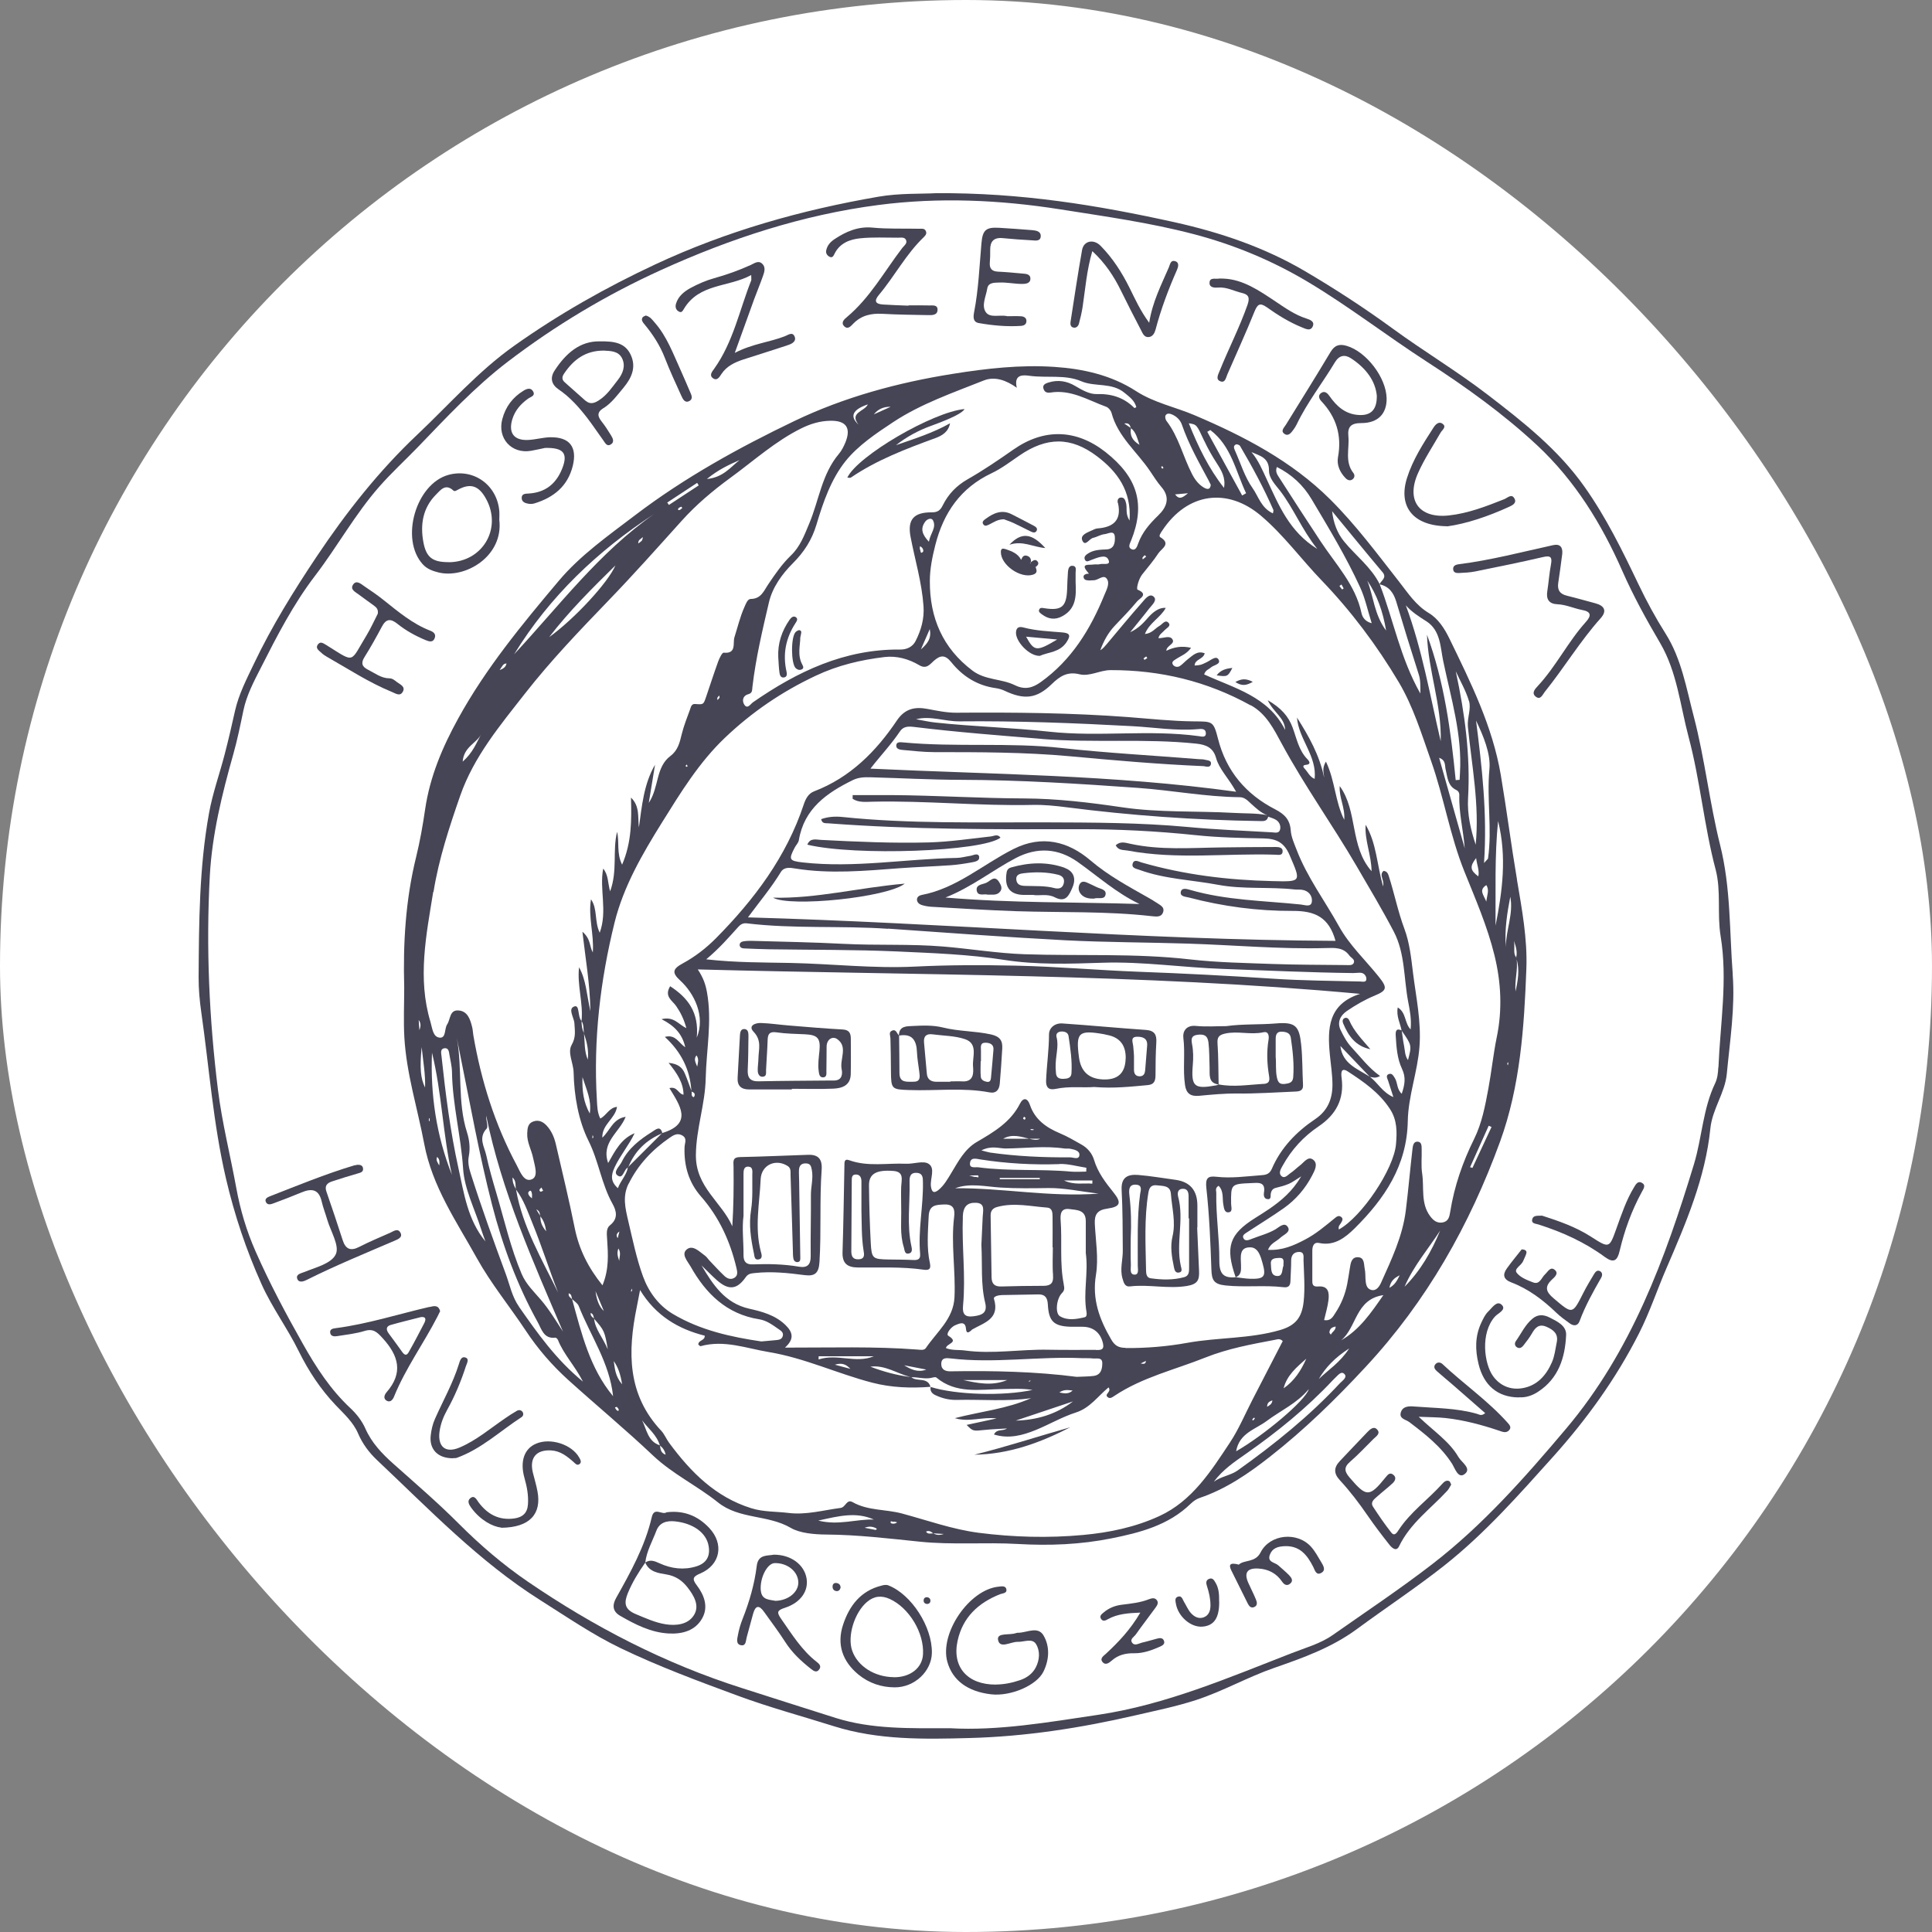 <svg xmlns="http://www.w3.org/2000/svg" version="1.1" xmlns:xlink="http://www.w3.org/1999/xlink" xmlns:svgjs="http://svgjs.dev/svgjs" width="1000" height="1000"><rect width="100%" height="100%" fill="#808080" stroke="none"/><g clip-path="url(#SvgjsClipPath1051)"><rect width="1000" height="1000" fill="#ffffff"></rect><g transform="matrix(3.763,0,0,3.763,102.803,100)"><svg xmlns="http://www.w3.org/2000/svg" version="1.1" xmlns:xlink="http://www.w3.org/1999/xlink" xmlns:svgjs="http://svgjs.dev/svgjs" width="211.11" height="212.6"><svg id="Ebene_2" data-name="Ebene 2" xmlns="http://www.w3.org/2000/svg" viewBox="0 0 211.11 212.6">
  <defs>
    <style>
      .cls-1 {
        fill: #454555;
      }
    </style>
  <clipPath id="SvgjsClipPath1051"><rect width="1000" height="1000" x="0" y="0" rx="500" ry="500"></rect></clipPath></defs>
  <g id="Ebene_1-2" data-name="Ebene 1">
    <g>
      <path class="cls-1" d="M211.02,107.46c-.46-5.93-.26-11.93-1.74-17.81-1.46-5.83-2.1-11.86-3.63-17.7-1.02-3.88-1.68-7.9-3.87-11.37-1.38-2.18-2.6-4.43-3.71-6.75-2.22-4.64-4.46-9.24-7.46-13.47-3.62-5.12-8.42-8.89-13.3-12.64-4.22-3.24-8.78-5.97-13.07-9.1-3.89-2.84-7.92-5.46-12.05-7.89-5.58-3.28-11.63-5.33-17.96-6.74C123.72,1.67,113.17-.09,101.4,0c-1.98.11-4.99-.02-7.88.48-10.61,1.83-20.9,4.73-30.7,9.31-6.81,3.18-13.3,6.86-19.42,11.2-4.95,3.51-8.94,8.08-13.32,12.22-5.32,5.02-9.79,10.71-13.83,16.75-3.16,4.73-6.17,9.58-8.62,14.72-1,2.1-2.1,4.2-2.62,6.51-.45,2.01-.91,4.02-1.43,6.01-.7,2.7-1.66,5.35-2.15,8.09C.08,92.74.05,100.3,0,107.84c-.01,1.61.14,3.24.37,4.84,1.09,7.62,1.63,15.29,3.39,22.84,1.18,5.06,2.79,9.85,4.9,14.55,1.45,3.23,3.57,6.07,5.11,9.21,1.36,2.75,3,5.23,5.08,7.42,1.16,1.22,2.42,2.34,3.09,3.91.61,1.42,1.51,2.62,2.61,3.66,7.18,6.77,14.03,13.95,22.45,19.26,3.63,2.29,7.18,4.74,11.07,6.61,5.24,2.52,10.67,4.53,16.12,6.54,4.36,1.61,8.83,2.81,13.24,4.2,6.05,1.9,12.38,1.78,18.61,1.61,7.71-.2,15.34-1.39,22.86-3.13,2.76-.64,5.53-1.2,8.25-2.08,3.73-1.21,7.13-3.17,10.83-4.45,3.94-1.37,7.86-2.77,11.32-5.31,4-2.95,8.16-5.69,12.06-8.77,5.55-4.39,10.21-9.68,14.92-14.92,4.66-5.19,8.7-10.79,11.85-17.01,1.47-2.89,2.48-5.98,3.77-8.95,2.68-6.21,5.35-12.41,6.04-19.22.27-2.68,2.01-4.89,2.26-7.51.43-4.56,1.16-9.17.81-13.69ZM209.03,120.27c-.03.72-.12,1.5-.42,2.13-1.7,3.53-1.81,7.47-2.92,11.14-3.96,13.03-8.62,25.76-17.57,36.37-5.66,6.71-11.48,13.31-18.47,18.69-4.42,3.41-9.08,6.51-13.65,9.72-1.71,1.2-3.75,1.75-5.66,2.5-8.68,3.37-17.27,7.08-26.57,8.47-6.91,1.03-13.8,2.23-20.43,1.85-5.55.01-10.73.15-15.7-1.41-4.31-1.36-8.62-2.74-12.93-4.12-10.59-3.37-20.33-8.41-29.44-14.64-3.38-2.31-6.55-5.02-9.48-7.96-2.87-2.88-5.97-5.54-9.01-8.25-1.56-1.39-2.97-2.87-3.83-4.81-.48-1.09-1.21-2.02-2.07-2.83-2.73-2.55-4.71-5.6-6.54-8.85-2.34-4.14-4.56-8.31-6.48-12.66-1.26-2.84-2.13-5.77-2.68-8.79-.82-4.5-1.95-8.94-2.52-13.5-1.21-9.78-1.65-19.59-1.12-29.42.31-5.7,1.68-11.24,3.23-16.73.56-1.98.97-4,1.39-6.02.44-2.11,1.45-4.01,2.4-5.87,2.22-4.38,4.47-8.76,7.48-12.69,3.06-4,5.49-8.46,8.84-12.26,1.66-1.89,3.51-3.58,5.26-5.39,3.95-4.1,7.83-8.28,12.37-11.75,6.55-5,13.58-9.21,21.09-12.62,9.57-4.35,19.52-7.6,29.92-8.95,8.31-1.08,16.7-.71,25.05.61,6.13.97,12.27,1.82,18.26,3.39,5.58,1.46,10.86,3.65,15.85,6.64,5.62,3.37,10.79,7.38,16.28,10.93,5.35,3.46,10.55,7.19,15.2,11.53,5.15,4.82,8.83,10.77,11.67,17.24,1.51,3.43,3.31,6.7,5.21,9.93,2.33,3.98,2.75,8.57,3.91,12.92,1.6,6,2.12,12.2,3.71,18.2.79,2.99.19,6.12.69,9.17.99,6.03-.05,12.04-.3,18.06Z"></path>
      <path class="cls-1" d="M162.07,27.96c-.17-2.16-1.53-3.91-3.53-5.23-.89-.59-1.66-.44-2.25.54-1.72,2.87-3.81,5.51-5.26,8.55-.12.25-.28.49-.44.71-.3.41-.68.94-1.21.59-.62-.41-.06-.88.18-1.28,2.05-3.33,4.13-6.63,6.13-9.99.58-.97,1.25-1.14,2.23-.85,2.71.8,5.43,4.36,5.49,7.21.04,2.1-1.17,3.41-3.47,3.41-1.39,0-1.93.46-1.79,1.84.16,1.68-.53,3.48.69,5.03.23.29.17.68-.15.89-.31.21-.66.09-.91-.17-.79-.8-1.25-1.82-1.06-2.89.55-2.99-.22-5.51-2.28-7.7-.33-.35-.51-.82-.02-1.15.49-.33.88.07,1.12.42,1,1.43,2.2,2.52,4.06,2.62,1.59.09,2.46-.67,2.46-2.55Z"></path>
      <path class="cls-1" d="M187.57,49.59c-.18,1.33-.34,2.66-.55,3.98-.16,1.02.22,1.57,1.23,1.81,1.3.31,2.59.69,3.88,1.03,1.24.33,1.62,1.04.73,2.04-2.84,3.17-5.03,6.83-7.69,10.13-.3.37-.58,1.2-1.26.66-.61-.49-.08-1.05.27-1.43,2.53-2.71,4.16-6.09,6.63-8.83.76-.84.78-1.42-.5-1.65-1.15-.22-2.22-.74-3.42-.79-1.13-.05-1.56-.67-1.38-1.79.19-1.21.27-2.44.5-3.65.2-1.04-.03-1.3-1.1-1.05-3.09.72-6.21,1.35-9.32,1.98-.71.14-1.44.18-2.16.21-.38.02-.85,0-.87-.54-.02-.5.42-.62.81-.67,4.38-.55,8.64-1.68,12.94-2.62.96-.21,1.34.28,1.26,1.19Z"></path>
      <path class="cls-1" d="M97.62,15.43c.95,0,1.9-.02,2.85.01.46.02,1.17-.14,1.17.58,0,.76-.71.76-1.26.75-2.12-.04-4.23-.06-6.34-.18-1.53-.08-2.87.21-3.98,1.34-.32.33-.75.88-1.26.37-.51-.51.02-.97.37-1.26,3.18-2.66,5.15-6.28,7.62-9.51.25-.33.76-.64.49-1.14-.21-.38-.7-.27-1.07-.27-1.73,0-3.47-.09-5.18.08-1.45.14-2.85.67-3.56,2.13-.18.37-.32.6-.71.4-.3-.16-.51-.47-.44-.83.13-.7.57-1.2,1.15-1.58,1.57-1.05,3.27-1.77,5.18-1.59,2.17.21,4.33.11,6.5.16.34,0,.69-.07.87.3.19.37-.05.63-.29.87-2.44,2.34-4,5.36-6.15,7.92-.73.87-.47,1.26.55,1.33,1.17.08,2.34.11,3.51.16,0-.01,0-.03,0-.04Z"></path>
      <path class="cls-1" d="M109.7,205.13c1.13-.01,2.22-.24,3.28-.6.93-.31,1.73-.89,2.17-1.75.54-1.03.62-2.28.03-3.22-.52-.84-1.64-.27-2.51-.3-.96-.03-2.48,1.02-2.71-.28-.18-1.04,1.61-.59,2.49-.93.1-.04.22-.04.33-.04,1.18-.03,2.66-.93,3.43.36.9,1.52.8,3.34,0,4.98-.93,1.91-4.52,3.43-7.18,3.13-3.24-.37-5.32-1.91-6.04-4.46-1.1-3.92,2.99-9.94,7.04-10.35.38-.04.91-.15,1.05.27.21.66-.5.63-.85.77-2.98,1.19-5.11,3.14-5.83,6.39-.8,3.61,1.35,6.07,5.28,6.04Z"></path>
      <path class="cls-1" d="M73.76,21.96c2.48-1.28,4.78-1.46,6.89-2.29.44-.17,1-.63,1.31,0,.32.68-.32,1.03-.83,1.2-2.06.7-4.14,1.33-6.2,2-1.18.39-2.28.9-3.01,1.99-.26.39-.59,1.01-1.17.59-.57-.41-.1-.93.17-1.31,2.62-3.67,3.47-8.06,5.09-12.14.04-.1,0-.22,0-.74-3.15,1.71-7.16,1.12-9.27,4.67-.15.25-.29.53-.62.38-.49-.22-.59-.67-.45-1.13.32-1.03,1.13-1.67,2.01-2.15,1.02-.55,2.12-1.03,3.24-1.34,1.73-.48,3.4-1.08,5.03-1.82.49-.22,1.03-.66,1.55-.19.54.48.33,1.15.12,1.73-.37,1.05-.8,2.08-1.19,3.13-.83,2.28-1.65,4.57-2.67,7.4Z"></path>
      <path class="cls-1" d="M167.81,168.29c2.13,2.04,4.23,3.4,5.48,5.55.44.75,1.84,1.57.87,2.33-.92.72-1.35-.79-1.77-1.44-1.52-2.36-3.67-4.03-5.85-5.69-.5-.38-1.45-.45-1.17-1.36.27-.86,1.16-.85,1.85-.79,2.89.23,5.81.2,8.63,1.01.31.09.6.34,1.12-.1-1.51-1.32-3-2.63-4.5-3.93-.72-.62-1.45-1.22-2.16-1.85-.25-.22-.47-.54-.24-.88.28-.4.73-.37,1.03-.08,2.93,2.75,6.26,5.05,8.95,8.06.27.3.56.64.22,1.02-.41.47-.93.23-1.4.07-2.39-.8-4.81-1.45-7.32-1.73-1.08-.12-2.17-.11-3.76-.18Z"></path>
      <path class="cls-1" d="M24.65,57.79c.08-.58-.23-.84-.54-1.07-.67-.5-1.37-.97-2.03-1.48-.46-.36-1.29-.7-.84-1.39.46-.71,1.11-.09,1.58.23.93.62,1.85,1.26,2.72,1.96,1.97,1.57,3.9,3.19,6.28,4.12.45.17.85.45.67.99-.22.69-.77.53-1.25.33-1.4-.58-2.73-1.31-3.91-2.26-.92-.73-1.54-.69-2.11.38-.76,1.43-1.55,2.85-2.41,4.22-.54.85-.29,1.34.5,1.73.94.47,1.8,1.17,2.92,1.18.43,0,.72.26,1.03.5.47.36,1.26.64.8,1.39-.38.62-.96.19-1.48-.02-3.17-1.3-6.02-3.18-8.98-4.86-.24-.14-.48-.3-.68-.49-.34-.33-.94-.65-.48-1.22.37-.46.81-.04,1.19.16.05.03.09.06.14.09,3.79,2.37,3.04,2.29,5.32-1.45.61-1,1.08-2.08,1.57-3.02Z"></path>
      <path class="cls-1" d="M130.75,17.82c.46-2.92,1.68-5.23,2.7-7.61.17-.4.24-1.01.8-.88.7.16.5.82.31,1.25-1.17,2.66-2.19,5.36-2.93,8.17-.13.48-.39,1-.96,1.04-.61.05-.82-.52-1.04-.95-.93-1.78-1.85-3.57-2.73-5.37-.98-2.01-2.18-3.84-3.97-5.5-.78,2.64-.96,5.18-1.34,7.69-.12.77-.3,1.53-.5,2.28-.09.33-.35.62-.73.55-.41-.07-.48-.43-.43-.78.52-3.3,1-6.61,1.59-9.9.23-1.28,1.6-1.55,2.56-.56,1.66,1.69,2.92,3.66,3.97,5.77.76,1.53,1.45,3.09,2.7,4.8Z"></path>
      <path class="cls-1" d="M21.72,133.65c.42-.03.85,0,.9.51.05.51-.4.57-.78.69-1.18.34-2.35.7-3.52,1.09-.65.22-1.02.6-.74,1.39.77,2.21,1.51,4.43,2.23,6.66.39,1.22,1.05,1.57,2.25.96,1.39-.71,2.83-1.32,4.27-1.95.47-.21,1.09-.71,1.45.02.3.61-.37.87-.81,1.06-4.05,1.74-8.13,3.41-12.07,5.38-.4.2-1.1.49-1.33-.13-.23-.64.51-.75.94-.93,1.61-.65,3.8-1.18,4.37-2.48.51-1.17-.71-3.11-1.18-4.7-.25-.86-.58-1.69-.78-2.56-.39-1.67-1.38-1.8-2.76-1.22-1.29.54-2.59,1.03-3.9,1.52-.36.14-.82.25-1.02-.23-.17-.41.21-.61.5-.73,3.85-1.5,7.67-3.08,11.64-4.27.11-.03.22-.04.33-.06Z"></path>
      <path class="cls-1" d="M181.64,165.64c-2.99,0-4.88-1.7-5.58-4.57-.49-1.99-.49-3.86.37-5.7.26-.55.53-1.14.96-1.55.52-.49,1.18-1.57,1.85-.92.7.68-.51,1.15-.93,1.62-2.04,2.29-1.48,6.5-.26,8.19.94,1.31,2.37,1.92,3.97,1.67,2.06-.32,3.33-1.75,4.12-3.56.38-.85.48-1.83.67-2.76.25-1.18-.47-1.73-1.42-2.14-1.03-.44-1.54.12-2,.93-.33.58-.75,1.11-1.16,1.64-.21.27-.51.48-.87.27-.36-.21-.37-.59-.17-.87.74-1.04,1.27-2.24,2.28-3.08.74-.62,1.52-.58,2.34-.17,1.06.54,2.35,1.13,2.29,2.42-.14,3.1-1.04,5.96-3.84,7.79-.8.53-1.7.84-2.63.77Z"></path>
      <path class="cls-1" d="M172.29,177.63c-.17.27-.3.58-.51.82-2.29,2.49-5.13,4.49-6.66,7.67-.38.79-1.01.19-1.33-.22-1.04-1.31-2.05-2.64-3-4.02-1.17-1.7-2.42-3.35-3.82-4.86-.86-.93-.83-1.74,0-2.62,1.27-1.33,2.52-2.68,3.8-4,.35-.36.84-.83,1.29-.39.59.58-.08.97-.46,1.34-1.07,1.06-2.1,2.17-3.23,3.15-.92.8-.72,1.39-.02,2.2,2.28,2.66,2.69,2.7,4.93-.08.34-.43.61-.69,1.05-.34.47.37.25.84-.09,1.16-.69.64-1.45,1.22-2.15,1.85-.41.36-.96.76-.54,1.4.79,1.21,1.61,2.41,2.5,3.54.43.54.75.05,1.01-.35,1.61-2.46,4.02-4.16,5.96-6.31.25-.27.56-.61,1-.42.12.05.16.27.27.47Z"></path>
      <path class="cls-1" d="M111.22,16.92c.59,0,1.26-.03,1.93.01.42.03.77.26.71.75-.05.39-.36.54-.72.57-1.96.13-3.91-.05-5.84-.39-.81-.15-.75-.87-.63-1.5.61-3.14.73-6.32,1.01-9.49.16-1.81.62-2.22,2.45-2.11,1.51.09,3.01.2,4.51.32.56.05,1.25.15,1.19.88-.05.69-.74.55-1.22.52-1.34-.07-2.67-.17-4.01-.3-1.24-.12-1.74.47-1.72,1.65.01.56,0,1.12-.05,1.68-.07.84.26,1.24,1.12,1.28,1.12.05,2.23.16,3.34.26.5.04,1.13.06,1.12.72,0,.66-.69.71-1.14.71-1.06,0-2.11-.24-3.16-.19-.58.03-1.49-.05-1.63.81-.17,1.08-.83,2.33-.21,3.25.57.85,1.88.35,2.93.55Z"></path>
      <path class="cls-1" d="M47.6,35.05c-.34.07-1.1.24-1.86.38-2.7.47-4.67-1.71-3.97-4.35.45-1.71,1.43-3.01,2.93-3.92.44-.27,1-.47,1.32.12.32.59-.32.72-.66.95-1.03.73-1.83,1.62-2.21,2.86-.57,1.88.22,2.95,2.2,2.85,1-.05,1.99-.34,2.98-.37,2.7-.06,3.78,1.34,3.13,3.96-.7,2.78-2.62,4.32-5.24,5.13-.26.08-.56.1-.82.06-.45-.07-.94-.23-.96-.77-.03-.63.52-.62.96-.64,2.33-.14,3.82-1.38,4.64-3.51.77-2.01.17-2.84-2.45-2.76Z"></path>
      <path class="cls-1" d="M171.73,45.81c-4.7-.04-6.75-2.72-5.52-6.63.79-2.51,2.22-4.73,3.64-6.93.27-.42.72-.91,1.23-.55.64.44-.02.84-.25,1.24-1.05,1.84-2.23,3.61-3.09,5.54-1.69,3.76.12,6.27,4.19,5.85,2.67-.28,5.19-1.26,7.68-2.25.45-.18,1.02-.83,1.41-.03.29.6-.34.89-.77,1.09-2.9,1.33-5.9,2.33-8.52,2.69Z"></path>
      <path class="cls-1" d="M141.03,11.75c2.64.12,4.86,1.65,7.09,3.14,1.35.9,2.66,1.84,4.23,2.34.52.17,1.23.41.88,1.13-.33.66-.97.29-1.48.09-1.72-.7-3.29-1.67-4.79-2.74-1.01-.72-1.32-.42-1.74.61-1.17,2.9-2.47,5.74-3.72,8.61-.19.45-.29,1.17-.91.96-.75-.25-.36-.92-.16-1.42,1.23-3.05,2.74-5.98,3.84-9.1.37-1.06.12-1.44-.77-1.65-1.08-.25-2.08-.83-3.24-.74-.48.04-1.19.03-1.21-.6-.02-.85.78-.55,1.28-.63.16-.03.33,0,.69,0Z"></path>
      <path class="cls-1" d="M41.64,183.55c-1.23-.14-2.88-1.03-4.11-2.69-.31-.43-.64-.95-.18-1.34.58-.51.88.17,1.15.54,1.23,1.65,2.79,2.51,4.9,2.23,1.16-.16,1.82-.74,1.9-1.94.09-1.24-.14-2.43-.48-3.63-.65-2.3-.02-4.05,1.62-4.73,1.98-.83,4.9.12,5.91,1.92.17.29.37.65.04.9-.35.26-.6-.1-.84-.31-.89-.78-1.8-1.5-3.06-1.57-2.05-.12-3,1.02-2.52,3.03.21.87.48,1.72.64,2.6.58,3.07-1.01,4.97-4.98,5.01Z"></path>
      <path class="cls-1" d="M143.08,188.64c.72-.7,2.26-.23,3-1.69,1.27-2.5,5.03-2.9,6.95-.75.55.62.95,1.37,1.38,2.09.28.47.68,1.09.04,1.47-.74.44-.91-.37-1.14-.82-.83-1.63-1.85-2.92-3.92-2.84-.9.04-1.68.24-2.03,1.15-.42,1.08.69,1.06,1.16,1.5.49.45,1.02.87,1.48,1.35.3.32.63.74.15,1.15-.45.38-.84.14-1.12-.27-.78-1.15-1.89-1.72-3.24-1.8-1.57-.1-2.03.58-1.39,2,.34.76.73,1.5,1.04,2.27.15.36.24.81-.23,1.02-.47.21-.73-.14-.91-.5-.75-1.49-1.49-2.99-2.23-4.49-.39-.78-.3-1.19,1.02-.84Z"></path>
      <path class="cls-1" d="M182,145.28c.51.01.71.22.63.53-.09.37-.3.71-.44,1.07-.23.61-1.31,1.06-.89,1.61.49.65,1.44,1.02,2.26,1.33.92.35,1.15-.66,1.64-1.11.39-.36.73-1.1,1.32-.63.64.52-.04,1.03-.39,1.37-1.06,1.01-.76,1.71.25,2.56,2.62,2.22,2.57,2.25,4.1-.77.45-.89.97-1.75,1.49-2.61.18-.3.45-.56.82-.34.34.21.3.59.13.89-1.11,1.93-2.19,3.87-2.97,5.97-.25.67-.81.71-1.36.3-.63-.46-1.27-.91-1.83-1.45-1.83-1.76-3.81-3.27-6.2-4.18-1.08-.41-1.23-1.05-.62-1.91.67-.94,1.42-1.83,2.07-2.66Z"></path>
      <path class="cls-1" d="M35.01,174.01c-2.12.02-3.32-1.25-3.08-3.18.09-.77.27-1.55.59-2.26,1.11-2.5,2.46-4.88,3.28-7.51.14-.44.31-1.15.95-.89.51.21.14.79.01,1.19-.67,2.08-1.51,4.08-2.57,5.99-.52.94-.9,1.9-1.05,2.98-.28,2.09.82,3.03,2.76,2.2,2.28-.97,4.16-2.58,6.19-3.97.55-.38,1.11-.75,1.69-1.08.26-.15.57-.12.76.13.19.25.13.58-.12.74-2.94,1.91-5.52,4.37-8.88,5.59-.2.07-.44.05-.52.05Z"></path>
      <path class="cls-1" d="M184.8,140.64c2.23.72,4.59,1.52,6.73,2.9,2.52,1.62,2.51,1.59,3.49-1.14.7-1.94,1.35-3.91,2.43-5.68.22-.37.51-.89,1.03-.62.65.33.27.84.03,1.28-1.4,2.56-2.38,5.28-3.05,8.11-.31,1.35-.82,1.72-2.04.83-2.77-2.04-5.86-3.43-9.13-4.47-.39-.12-1.03-.11-.84-.76.15-.51.71-.43,1.34-.45Z"></path>
      <path class="cls-1" d="M129.53,195.24c-1.74.07-3.15.18-4.45.9-.28.16-.64.36-.91.02-.35-.45.06-.72.34-.96.7-.59,1.53-.92,2.44-1.04,1.28-.16,2.55-.28,3.77-.76.36-.14.8-.25,1.08.12.3.39.02.76-.2,1.07-.88,1.22-1.82,2.41-2.68,3.64-.23.33-.84.64-.54,1.11.35.55.92.14,1.38.03.71-.16,1.4-.38,2.1-.56.34-.09.72-.12.89.23.25.49-.15.72-.51.88-1.13.5-2.31.93-3.55.91-1.18-.02-2.19.22-3.09,1.01-.36.32-.89.72-1.3.15-.35-.48.2-.81.5-1.09,1.72-1.6,3.34-3.28,4.72-5.64Z"></path>
      <path class="cls-1" d="M61.5,16.82c.63.17.91.6,1.24.98,1.69,1.92,2.53,4.29,3.57,6.56.44.96.84,1.94,1.26,2.9.2.46.51,1.02-.08,1.33-.61.32-.89-.28-1.09-.72-.78-1.72-1.58-3.43-2.26-5.19-.67-1.74-1.66-3.26-2.84-4.68-.22-.26-.44-.55-.25-.89.09-.16.34-.22.45-.28Z"></path>
      <path class="cls-1" d="M140.38,193.72c.02,2.25-.7,3.32-2.31,3.45-1.59.12-3.33-1.38-3.64-3.13-.07-.39-.2-.85.29-1,.51-.16.61.36.8.68.32.52.56,1.11.95,1.56.45.51,1.08.88,1.8.6.71-.28.91-.94.91-1.65,0-.9-.2-1.77-.48-2.63-.13-.39-.19-.81.28-1,.49-.21.7.19.9.53.48.8.5,1.7.49,2.6Z"></path>
      <path class="cls-1" d="M88.3,191.82c-.08.28-.25.49-.56.46-.38-.04-.56-.31-.54-.67.02-.3.21-.49.54-.44.37.05.56.27.56.65Z"></path>
      <path class="cls-1" d="M100.66,193.67c-.04.27-.25.39-.46.38-.3-.02-.51-.2-.47-.55.03-.27.24-.4.46-.38.29.03.5.21.47.56Z"></path>
      <path class="cls-1" d="M69.02,189.85c2.76-1.19,3.28-4.07,1.21-6.26-1.6-1.7-3.54-2.44-5.86-2.15-.62.43-1.7-.81-2.04.67-.93,4.02-2.92,7.58-4.91,11.13-.56,1.01-.45,1.85.55,2.43,2.08,1.2,4.24,2.31,6.69,2.44,1.87.1,3.67-.38,4.62-2.11.87-1.57.26-3.18-.76-4.52-.71-.92-.48-1.21.49-1.63ZM64.35,189.99c1.27.21,2.17.84,2.9,1.78.88,1.13,1.7,2.51.88,3.82-.82,1.31-2.47,1.48-3.92,1.25-1.42-.23-2.74-.84-4.09-1.4-1.57-.66-1.62-1.55-1.08-2.88.62-1.5,1.46-2.87,2.39-4.19,0,0,0,0,0-.02h0s0,0,.01,0c.18-1.57.98-2.93,1.52-4.36.42-1.12,1.38-1.43,2.59-1.3,2.48.27,4.29,1.56,4.6,3.38.26,1.46-.34,2.39-1.69,2.81-1.71.53-3.42.32-5.03-.41-.7-.32-1.3-.58-1.99-.12,0,0,0,.01,0,.02,0,0,0,0,0,0,.55,1.28,1.81,1.44,2.91,1.62Z"></path>
      <path class="cls-1" d="M41.36,44.93c0-.31.03-.76,0-1.2-.3-3.6-3.55-5.92-6.98-4.99-4.5,1.23-6.7,8.84-3.55,12.3.59.65,1.36.93,2.18,1.13,3.66.89,8.95-2.22,8.35-7.25ZM34.39,50.75c-2.2,0-3.09-.63-3.48-2.79-.44-2.41-.06-4.69,1.74-6.5.62-.62,1.3-1.57,2.38-.57.18.17.39.03.59-.08,1.77-.98,2.93-.6,3.94,1.27,2.21,4.08-.54,8.67-5.18,8.68Z"></path>
      <path class="cls-1" d="M94.9,191.5c-.34-.13-.65-.06-.98.03-2.85.71-4.41,2.76-5.27,5.36-.91,2.73-.08,5.07,2.12,6.88,1.43,1.17,3.13,1.74,4.96,1.75,2.74.02,5.09-2.21,5.13-4.74.06-3.59-2.81-8.04-5.97-9.28ZM95.61,204.12c-2.65-.03-4.96-1.51-5.71-3.64-.7-1.99.31-5.26,2.05-6.72.96-.81,1.98-.91,3.11-.4,2.68,1.22,4.76,4.68,4.58,7.63-.11,1.88-1.77,3.17-4.04,3.14Z"></path>
      <path class="cls-1" d="M85.03,202.03c-2.07-1.61-3.42-3.81-4.89-5.91-.66-.94-.57-1.19.5-1.54,2.19-.72,3.28-2.32,2.98-4.07-.33-1.88-2.14-3.24-4.49-3.24-.89.18-2.17-.08-2.36,1.55-.31,2.51-1.01,4.92-1.94,7.27-.29.72-.51,1.49-.65,2.25-.09.5-.32,1.27.46,1.39.67.1.62-.63.75-1.1.29-1.08.58-2.16.88-3.23.32-1.16.82-1.24,1.51-.26.97,1.37,1.99,2.7,2.89,4.11.95,1.5,2.2,2.66,3.57,3.74.36.28.78.58,1.14.04.29-.42,0-.73-.33-.99ZM77.33,192.26c-.18-1.77.88-3.81,1.91-3.83,1.76-.04,3.23,1.16,3.25,2.66.01,1.33-1.36,2.48-3.14,2.53-.76-.17-1.88-.08-2.01-1.36Z"></path>
      <path class="cls-1" d="M55.69,29.57c1.14-.72,1.94-1.84,2.79-2.86,1.07-1.3,1.75-2.77.96-4.47-.78-1.7-2.34-1.88-4.22-1.86-2.77-.07-4.72,1.66-6.25,4.01-.66,1.01-.45,1.92.55,2.6,1.59,1.08,2.84,2.5,4,4.01.74.97,1.42,2,2.14,2.99.25.34.49.9,1.02.58.58-.35.28-.89.01-1.32-.38-.62-.77-1.23-1.22-1.8-.58-.73-.74-1.29.21-1.89ZM53.23,28.56c-.96-.84-1.91-1.7-2.87-2.55-.42-.37-.39-.76-.1-1.18,1.28-1.91,2.93-3.19,5.48-3.18.88.06,2,.02,2.51,1.07.51,1.05.1,2.09-.58,2.96-.79,1.01-1.49,2.09-2.6,2.8-.61.4-1.21.61-1.83.07Z"></path>
      <path class="cls-1" d="M31.75,153.19c-4.29.99-8.49,2.35-12.87,2.92-.37.05-.87.11-.78.65.08.5.58.51.95.45,1.27-.2,2.56-.34,3.77-.71,1.2-.37,1.73.15,2.49.99,2.19,2.39,2.88,4.75.55,7.43-.28.32-.52.86,0,1.17.52.3.86-.16,1.02-.56,1.58-3.9,4.07-7.3,5.98-11.02.13-.25.25-.49.36-.73-.25-.93-.9-.7-1.48-.57ZM31.01,155.47c-.65,1.23-1.27,2.47-1.96,3.67-.21.38-.48,1.05-1.05.24-.6-.86-1.24-1.7-1.86-2.55-.36-.49-.39-.97.29-1.16,1.33-.38,2.68-.7,4.15-1.08.67-.08.75.28.43.88Z"></path>
      <path class="cls-1" d="M81.6,123.28c-1.95,0-3.91,0-5.86,0-1.08,0-1.67-.47-1.6-1.63.12-1.95.2-3.9.32-5.85.02-.39.12-.86.62-.83.49.03.55.49.55.89-.02,1.56-.02,3.13-.1,4.69-.06,1.13.34,1.64,1.52,1.61,3.29-.07,6.59-.08,9.88-.11.17,0,.34.01.5,0,1.08-.02,1.16-.89,1.02-1.55-.29-1.39.91-3.09-.62-4.15-.63-.44-1.43.02-1.45,1.02-.02,1.12,0,2.23-.03,3.35,0,.37.09.89-.47.9-.49,0-.54-.49-.59-.87-.13-.95.02-1.89.11-2.83.16-1.72-.29-2.15-2.04-2.23-1.28-.06-2.57-.07-3.84-.26-.91-.13-1.22.13-1.25,1.01-.04,1.39-.16,2.79-.22,4.18-.01.4.1.86-.44.91-.48.05-.68-.39-.7-.78-.03-.55.08-1.1.09-1.66.01-1.28.51-2.52-.66-3.74-.81-.84.25-1.24,1-1.21,1.28.04,2.55.24,3.83.34,2.47.2,4.94.42,7.41.55.94.05,1.13.55,1.13,1.29,0,1.62.03,3.24-.01,4.86-.04,1.55-1.18,1.94-2.41,1.99-1.89.08-3.8.02-5.69.02,0,.03,0,.05,0,.08Z"></path>
      <path class="cls-1" d="M63.79,129.3c-2.22.92-3.81,2.46-4.7,4.7-.63.23-.66,1.7-1.48,1.1-.64-.47.29-1.25.59-1.86.91-1.88,2.51-3.09,4.22-4.16.44-.27,1.09-.9,1.37.22Z"></path>
      <path class="cls-1" d="M161.16,117.74c-2.02-.41-3-1.82-3.71-3.5-.11-.26-.16-.58.13-.75.29-.17.56,0,.68.27.66,1.54,1.84,2.71,2.91,3.98Z"></path>
      <path class="cls-1" d="M140.03,66.32c.56-.75,1.29-.93,2.16-1.02-.62,1.2-.7,1.23-2.16,1.02Z"></path>
      <path class="cls-1" d="M145,67.21c-.92.55-1.54.58-2.4.03.81-.45,1.43-.53,2.4-.03Z"></path>
      <path class="cls-1" d="M119.9,169.74c-4.13,2.14-8.44,3.71-13.19,3.78,4.44-1.1,8.78-2.53,13.19-3.78Z"></path>
      <path class="cls-1" d="M147.12,85.76c-.16.68-.68.61-1.19.6-8.87-.13-17.7-.76-26.5-1.89-1.55-.2-3.12-.36-4.67-.33-7.38.17-14.73-.61-22.11-.44-.91.02-1.87.14-2.69-.4,0-.17,0-.34,0-.51,1.78,0,3.56-.01,5.34,0,6.09.04,12.16.44,18.25.46,4.52.02,9.02.56,13.49,1.22,5.1.75,10.25.48,15.37.77,1.5.09,3,.02,4.49.29.07.08.14.15.21.22Z"></path>
      <path class="cls-1" d="M110.3,88.64c-2.43,1.92-19.96,2.56-26.57.97.37-.96,1.21-.69,1.83-.66,4.96.26,9.92.48,14.9.35,2.85-.08,5.66-.51,8.49-.82.46-.05.95-.39,1.35.16Z"></path>
      <path class="cls-1" d="M126.14,89.71c.63-.63,1.35-.36,2.03-.22,4.13.9,8.3.55,12.47.5,2.51-.03,5.02-.06,7.53-.06.43,0,1.01.07.93.68-.06.53-.61.39-.97.38-6.78-.22-13.59.7-20.34-.57-.57-.11-1.24.03-1.64-.71Z"></path>
      <path class="cls-1" d="M79.01,96.9c5.97.15,11.76-1.38,18.12-1.93-2.39,1.91-15.77,3.27-18.12,1.93Z"></path>
      <path class="cls-1" d="M103.36,31.65c-.23,1.19-1.1,1.7-2,2.03-4.04,1.48-8.06,3-11.65,5.44-.11.07-.31,0-.48,0,1.4-2.98,11.76-9.03,16.12-9.43q-.38.78-4.6,2.31c-1.74.63-3.35,1.5-4.83,2.66,2.52-.88,5.08-1.67,7.45-3.02Z"></path>
      <path class="cls-1" d="M79.73,63.83c-.09-1.91.48-3.61,1.56-5.16.19-.27.49-.57.83-.37.38.23.16.56-.03.85-1.33,2.06-1.77,4.27-1.22,6.67.07.32.09.72-.36.79-.43.07-.57-.32-.61-.63-.1-.71-.12-1.43-.17-2.15Z"></path>
      <path class="cls-1" d="M82.76,61.12c0,1.04-.44,2.43.29,3.75.15.27.21.53-.16.66-.29.1-.54,0-.76-.2-.66-.62-.68-4.27-.02-4.96.14-.14.4-.3.55-.26.38.1.21.43.1,1Z"></path>
      <path class="cls-1" d="M120.63,53.53c.09,1.83.1,3.62-1.84,4.66-1.02.55-1.93.39-2.81-.27-.22-.17-.51-.35-.35-.67.15-.3.45-.2.73-.16,2.33.36,3-.2,3.1-2.53.03-.84.05-1.68.12-2.51.03-.38.16-.86.66-.8.56.07.39.57.39.94,0,.45,0,.89,0,1.34Z"></path>
      <path class="cls-1" d="M115.13,51.43c.16.44.29.83-.36,1.04-1.73.56-4.45-1.34-4.42-3.13,0-.49.26-.51.66-.38.85.29,1.68.6,2.13,1.47.26-.28.54-.25.83-.04.21.45.62.65,1.04.84.04.07.08.13.12.2Z"></path>
      <path class="cls-1" d="M110.79,44.85c-.91.01-1.4.41-1.95.67-.3.14-.65.38-.9.04-.27-.37.1-.61.35-.79,1.08-.79,2.23-1.29,3.56-.6.99.51,1.98,1.01,2.97,1.54.28.15.66.37.43.75-.22.36-.6.17-.9.02-.75-.36-1.49-.76-2.25-1.11-.5-.23-1.03-.4-1.31-.51Z"></path>
      <path class="cls-1" d="M116.46,48.81c-1.72-.14-3.07-1.06-4.93-.46,1.66-1.78,3.09-1.58,4.93.46Z"></path>
      <path class="cls-1" d="M113.91,50.89c-.26-.15-.51-.3-.77-.45.14-.38.33-.72.82-.56.42.13.58.46.51.89-.05.05-.1.1-.15.15-.14.03-.27.02-.41-.02Z"></path>
      <path class="cls-1" d="M114.46,50.76c.3-.19.62-.52.94-.1.25.32-.03.57-.27.77h.01c-.15-.3-.89,0-.69-.67h0Z"></path>
      <path class="cls-1" d="M138.26,78.81c-6.18-.26-12.34-.8-18.5-1.37-6.16-.56-12.38-.56-18.58-.56-1.45,0-2.89-.17-4.34-.3-.37-.03-.89-.12-.88-.59,0-.55.54-.48.91-.45,7.29.69,14.65-.03,21.9.78,6.27.69,12.55,1.02,18.83,1.53.28.02.57,0,.83.08.35.09.92.07.81.61-.1.5-.62.33-.99.27Z"></path>
      <path class="cls-1" d="M137.61,148.27c-.08-2-.18-4-.26-6,.01,0,.02,0,.03,0,0-1.01,0-2.01,0-3.02q0-3.12-3-3.54c-1.71-.23-3.42-.53-5.14-.67-1.38-.11-2.37.27-2.28,2.05.15,2.78.14,5.57.16,8.36.01,1.28-.42,2.54-.04,3.83.16.56.32,1.18,1.03,1.09,2.6-.31,5.19.37,7.83-.06,1.53-.25,1.71-.88,1.67-2.04ZM129.5,137.68c-.44,3.26-.3,6.54-.32,9.82,0,.46.2,1.25-.42,1.25-.75,0-.51-.85-.53-1.34-.05-1.22-.02-2.44-.02-3.67.1-2,.05-4-.19-5.99-.08-.7-.04-1.45.95-1.37.9.07.6.82.53,1.3ZM135.59,149.09c-1.53.43-3.1.38-4.65.16-.54-.08-.61-.59-.62-1.06-.06-3.57-.27-7.15.32-10.71.12-.75.43-1.11,1.21-1.01.82.1,1.81,0,1.89,1.19.14,1.94.69,3.85.22,5.83-.33,1.38-.11,2.78.18,4.16.08.39.16.87.65.82.62-.06.38-.57.31-.92-.7-3.14.48-6.35-.36-9.5-.12-.46-.1-1.1.64-1.11.67-.01.79.51.79,1.05,0,1.01,0,2.01,0,3.02h.07c0,2.23,0,4.46,0,6.69,0,.57.03,1.2-.65,1.39Z"></path>
      <path class="cls-1" d="M151.66,117.14c-.27-2.63-.81-3.16-3.48-2.94-2.28.19-4.56.05-6.83.37-1.39,0-2.8.11-4.18-.03-1.34-.13-1.83.77-1.72,1.63.27,2.17-.09,4.35.23,6.51.17,1.13.73,1.59,1.96,1.47,1.71-.16,3.43-.33,5.16-.31,2.67.03,5.34-.16,8.02-.27.56-.02,1.14-.09,1.09-.92-.1-1.83-.06-3.68-.25-5.5ZM146.47,122.51c-2.05.12-4.09.47-6.15.08,0,0,0,0,0,.01h0s-.02,0-.03,0c-.1.04-.19.09-.3.11-3.05.56-3.49.2-3.24-2.82.08-.95.08-1.89-.1-2.82-.13-.7-.14-1.19.73-1.31.84-.11,1.4.05,1.52,1.03.14,1.16.11,2.33.16,3.49.04.89-.24,2.12,1.22,2.31,0,0,.01,0,.02,0,0,0,0,0,0,0-.04-1.88-.02-3.76-.15-5.63-.06-.86.19-1.17,1.01-1.36,1.76-.41,3.54.21,5.31-.19.67-.15.79.46.7,1.02-.28,1.67-.21,3.33.07,4.99.11.63.04,1.06-.78,1.1ZM150.56,121.61c-.06.74-.57.84-1.16.91-.69.07-.93-.19-1.08-.88-.21-1-.08-1.99-.17-2.83,0-.93,0-1.7,0-2.48,0-.54.13-1.02.82-1,.58.02,1.16.15,1.26.83.27,1.81.47,3.62.33,5.46Z"></path>
      <path class="cls-1" d="M130.28,115.09c-3.82-.26-7.64-.63-11.46-.89-.99-.07-1.85.55-1.85,1.53,0,2.12-.32,4.21-.4,6.32-.04.93.35,1.36,1.32,1.15,1.87-.4,3.77-.13,5.28-.26,2.73.22,5.05-.05,7.38-.26.9-.08,1.06-.59,1.07-1.35,0-1.5.02-3.01.11-4.51.07-1.09-.25-1.64-1.44-1.73ZM120.06,121.06c-.04.65-.56.74-1.09.76-.56.02-.99-.13-1.04-.78-.03-.39-.05-.77-.05-.72-.04-1.7.48-2.94.13-4.23-.12-.43.12-.74.62-.78.5-.03.96.14,1.03.63.25,1.69.51,3.39.4,5.11ZM127.51,119.04q-.07,3.01-3.15,2.86-2.87-.14-3.26-3c-.47-3.45-.07-3.83,3.38-3.23.16.03.32.08.49.11q2.61.49,2.55,3.26ZM130.18,120.73c-.04.45-.27.74-.73.74-.56,0-.78-.35-.79-.86-.01-.5,0-1,0-1.91-.01-.21-.04-.82-.11-1.42-.06-.53-.41-1.22.51-1.25.74-.02,1.49.18,1.41,1.21-.09,1.16-.18,2.32-.28,3.49Z"></path>
      <path class="cls-1" d="M108.98,115.71c-2.18-.48-4.43-.41-6.59-.95-1.38-.34-2.78-.28-4.17-.21-.81.04-1.89-.02-1.89,1.3-.3-.27-.38-.92-.97-.65-.47.21-.21.67-.2,1.05.04,1.51.06,3.01.07,4.52.02,2.47.09,2.51,2.53,2.59,3.67.13,7.36-.37,11.02.32.93.18,1.35-.37,1.42-1.22.13-1.61.26-3.21.34-4.82.06-1.08-.32-1.65-1.55-1.93ZM98.31,122.22c-.83-.03-1.91.22-1.91-1.2,0-1.72-.03-3.43-.05-5.15,0,0-.01,0-.02,0,0,0,.02-.02.02-.02,0,0,0,.01,0,.02,1.82-.32,2.4.67,2.46,2.29.03.88.21,1.76.31,2.64.08.67.24,1.45-.81,1.41ZM106.52,120.09c.07.85.14,2.16-1.45,2.08-.55-.03-1.11,0-1.67,0,0,.02,0,.04,0,.05-.67,0-1.33.01-2,0-.71-.02-1.16-.36-1.23-1.09-.14-1.44-.27-2.87-.39-4.31-.08-.87.33-1.24,1.19-1.12,1.49.2,3.05.19,4.44.66,1.85.62,1,2.45,1.11,3.74ZM108.97,121.78c-.03.32-.19.51-.54.45-.41-.07-.8-.26-.84-.69-.07-.71-.02-1.43-.02-2.15.01,0,.02,0,.04,0,0-.49,0-.99,0-1.48-.01-.5-.13-1.08.65-1.06.6.02,1.13.23,1.07.97-.1,1.32-.23,2.64-.35,3.96Z"></path>
      <path class="cls-1" d="M131.68,97.54c-.32-.23-.66-.41-1-.61-2.76-1.57-5.54-3.05-8-5.15-3.09-2.64-6.68-3.54-10.58-1.58-4.22,2.12-7.84,5.42-12.66,6.33-.32.06-.66.28-.63.68.03.36.33.6.65.7.42.13.87.21,1.31.24,3.9.22,7.8.48,11.71.61,6.2.2,12.41-.02,18.58.68.61.05,1.34.21,1.6-.53.27-.77-.49-1.02-.97-1.37ZM102.73,96.88c3.63-1.45,6.46-3.74,9.65-5.42,2.99-1.57,5.88-1.35,8.53.52,2.79,1.98,5.35,4.29,8.51,5.79-8.83-.28-17.6-.11-26.69-.89Z"></path>
      <path class="cls-1" d="M118.75,60.41c-1.77-.15-3.54-.21-5.27-.67-.52-.14-1-.11-1.05.65-.08,1.25,1.81,3.3,3.28,3.25,1.12-.53,2.73-.44,3.69-1.91.67-1.02.3-1.24-.65-1.32ZM113.82,61c1.37.12,2.62.24,4.27.39-2.83,1.69-3.15,1.65-4.27-.39Z"></path>
      <g>
        <path class="cls-1" d="M181.34,94.39c-.81-4.78-1.42-9.6-2.23-14.39-1.14-6.7-4.14-12.72-7.07-18.75-.66-1.36-1.54-2.73-2.81-3.49-1.82-1.09-2.88-2.76-4.11-4.33-3.03-3.87-5.97-7.83-9.47-11.31-5.32-5.29-11.86-8.69-18.68-11.59-2.66-1.13-5.54-1.7-8.03-3.31-3.4-2.2-7.29-3.07-11.25-3.33-4.68-.31-9.33.22-13.96.96-7.55,1.2-14.9,3.19-21.77,6.48-7.65,3.67-15.1,7.78-21.89,12.94-3.69,2.81-7.55,5.51-10.54,9.06-5.04,5.98-10.02,12.01-13.82,18.92-2.18,3.96-3.89,7.99-4.55,12.48-.32,2.2-.71,4.41-1.24,6.57-1.46,5.91-1.81,11.91-1.64,17.96,0,2.29-.11,4.59.02,6.87.29,4.98,1.81,9.75,2.73,14.62,1.11,5.91,4.44,10.69,7.24,15.73,1.94,3.5,4.52,6.64,6.74,9.99,1.65,2.49,3.58,4.72,5.77,6.71,3.88,3.51,7.92,6.85,11.72,10.45,2.71,2.56,6.07,4.15,8.94,6.45,2.93,2.35,6.86,1.66,10.02,3.51,1.23.72,3.21.9,4.86.91,4.31.03,8.58.54,12.85.98,4.52.47,9.04.06,13.54.32,4.33.25,8.6.08,12.83-.77,3.95-.79,7.87-1.8,10.91-4.76.35-.34.8-.66,1.26-.81,3.6-1.22,6.69-3.34,9.62-5.64,4.76-3.72,9.06-7.92,13.18-12.36,8.42-9.05,14.33-19.54,18.51-31.02,2.77-7.62,3.31-15.71,3.61-23.74.16-4.13-.61-8.23-1.3-12.31ZM177.55,79.23c-.39,4.11.39,8.19-.19,12.26-.01.09-.13.16-.55.64.46-6.84-.29-13.21-1.1-19.59,1.02,2.14,2.04,4.57,1.84,6.68ZM177.12,97.44c-.38-.95-1.07-1.59.01-2.27.43.71.1,1.33-.01,2.27ZM174.74,69.84c.33,1.12-.27,2.31-.15,3.56.53,5.36,1.61,10.7,1.07,16.21-.7-2.1-1.17-4.2-1.05-6.37.34-5.9-.44-11.66-1.69-17.48.62,1.36,1.4,2.67,1.81,4.09ZM176.02,93.97c-1.12-.84-1.21-1.34-.3-2.52.12.99.48,1.71.3,2.52ZM168.88,58.88c1.97,1.28,1.91,3.57,2.32,5.5,1.06,5.07,2.62,10.08,2.3,15.36-.02.32-.03.63-.05.95-.18.01-.36.02-.54.04-.67-6.8-1.57-13.54-3.95-20,.17,4.94,2.03,9.66,1.89,14.65-1.47-6.25-2.54-12.6-4.8-18.69.83.93,1.82,1.55,2.82,2.19ZM174.15,90.1c-1.16-4.1-2.32-8.21-3.52-12.44.96.34.76,1.06.9,1.61.26,1.07.27,2.26,1.48,2.83.27.13.41.38.4.68-.08,2.47.56,4.84.74,7.31ZM162.82,52.09c.69.81-.14,1.15-.37,1.68,0,0,0,0,0,.01,0,0,0,.02,0,.02,1.27.28,1.9,1.13,2.27,2.34,1,3.36,2.04,6.71,3.11,10.06.25.77.22,1.53.22,2.62-2.77-4.88-3.7-10.13-5.59-15.02-.01,0-.02,0-.03,0h.02s-.02,0-.02,0c0,0,.01-.02.02-.03-1.17-2.34-3.28-3.9-4.89-5.86-.95-1.16-1.47-2.58-1.65-4.17,2.3,2.79,4.58,5.59,6.91,8.36ZM163.34,60.16c-1.65-2.21-1.72-4.69-2.59-6.87,1.35,1.99,2.14,4.2,2.59,6.87ZM148.32,37.66c2.04,1.04,3.61,2.47,4.78,4.45,2.36,3.97,4.75,7.91,6.67,12.11.69,1.5,1.03,3.16,1.59,4.93-.86-.22-1.27-.78-1.4-1.37-.83-3.93-3.57-6.75-5.67-9.95-1.9-2.89-3.79-5.78-5.65-8.7-.25-.39-.59-.83-.32-1.48ZM157.49,54.37s-.2.15-.2.14c-.13-.15-.25-.32-.37-.48.07-.05.15-.11.28-.21.11.19.21.36.3.54ZM147.23,38.16c0,1.05.85,1.91,1.5,2.74,1.89,2.45,3.01,5.36,5.14,8.03-3.85-2.38-5.3-6.03-6.94-9.55-.61-1.31-1.16-2.64-2.11-3.77,1.15.51,2.43.75,2.41,2.54ZM142.7,34.56c.13-.06.47.07.55.21,1.68,2.85,3.25,5.76,4.58,8.79.04.08-.02.21-.06.48-1.62-.74-1.99-2.34-2.81-3.49-1.07-1.52-1.63-3.4-2.4-5.13-.13-.29-.3-.67.12-.86ZM139.16,32.58c2.89,2.18,3.49,5.67,4.92,8.69-.18.1-.36.21-.54.31-1.6-2.92-3.2-5.84-4.8-8.76.14-.08.28-.16.42-.24ZM138.34,34.09c.49,1.05,1.07,2.07,1.7,3.04.66,1.02,1.26,2.03,1,3.4-2.1-2.66-3.55-5.67-4.84-8.88,1.11.16,1.08.18,2.13,2.44ZM133.02,30.54c.2-.33.62-.22.91-.09.63.29,1.11.77,1.33,1.42.93,2.69,2.33,5.15,3.67,7.65.1.19.2.39.29.59-.07.78-.59.59-.95.38-.73-.43-1.23-1.09-1.62-1.85-1.25-2.41-1.84-5.14-3.53-7.33-.14-.18-.22-.59-.11-.76ZM136.09,41.27c-.72.58-1.18.96-1.78.16.57-.05,1.05-.09,1.78-.16ZM132.55,37.53c.05.08.11.17.17.27-.06.03-.17.1-.18.09-.06-.07-.11-.16-.14-.25,0-.02.1-.07.16-.1ZM128.22,32.31s0-.01,0-.02c-.3-.2-.6-.41-.9-.61.67-.13.79.24.9.61,0,0,.01,0,.02.01h0s0,0,0,0h0s0,.01,0,.02c.69.53.85,1.34,1.18,2.29-1.02-.6-1.34-1.33-1.18-2.29,0,0,0,0,0,0ZM108,25.76c1.51-.6,3.08-.04,4.54,1-.47-1.96,1.01-1.74,1.78-1.64,2.36.32,4.87-.2,7.07.74,1.93.83,4.18.12,5.97,1.6.72.59,1.38,1.06,1.62,1.97-.09.04-.24.14-.26.12-1.44-1.44-3.13-1.98-5.19-1.92-.99.03-2.02-.56-2.95-1.11-1.15-.69-2.4-.89-3.71-.47-.37.12-.81.3-.67.8.12.44.38.66.99.57,2.8-.45,5.15,1.05,7.63,1.95.32.11.66.51.75.85.87,3.28,3.53,5.36,5.31,8.02.5.74.98,1.51,1.56,2.18,1.28,1.48.68,2.82-.44,3.9-1.19,1.15-2.22,2.33-2.78,3.91-.13.38-.35,1-.91.73-.52-.25-.22-.75-.05-1.17,2-4.98.93-8.68-3.51-12.18-4.05-3.18-8.48-3.28-12.67-.35-2.06,1.44-4.14,2.86-6.32,4.1-1.53.88-2.64,2.04-3.4,3.57-.33.67-.69.98-1.52.97-2.47-.02-3.37.99-2.91,3.38.61,3.17,1.55,6.27,1.78,9.53.12,1.77-.34,3.3-1.09,4.79-.4.79-1.2,1.18-2.1,1.17-7.65-.08-14.15,3.01-20.26,7.25-.35.24-.75.99-1.19.35-.32-.48-.29-1.23.55-1.46.58-.16.5-.55.56-1.03.46-3.92,1.37-7.77,2.27-11.61.49-2.06,1.77-3.85,3.29-5.37,1.52-1.52,2.61-3.18,3.25-5.33.91-3.06,2.01-6.24,3.99-8.71,1.73-2.16,4.21-3.82,6.57-5.38,3.84-2.53,8.21-4.03,12.45-5.72ZM130.34,49.98c-.17.14-.32.26-.47.39-.02-.08-.07-.19-.04-.24.08-.13.2-.23.31-.34.06.05.11.11.21.2ZM126.46,42.62c.52,2.35-.62,3.33-2.82,3.49-.27.02-.53.16-.79.28-.65.3-1.67.64-1.27,1.44.4.79.93-.3,1.45-.42.54-.12,1.05-.46,1.58-.51.49-.04,1.37-.64,1.42.41.03.71-.06,1.65-1.18,1.69-.84.03-1.69.06-2.43.51-.33.2-.73.48-.5.92.21.4.57.12.88.01.78-.28,1.93-.82,2.31-.09.48.93-.69.54-1.16.68-.26.08-.56-.01-.83.04-.61.11-1.96-.23-.77,1.12.22.26-.1.14-.13.15-.29.08-.58.19-.48.55.12.39.51.36.84.38.17,0,.33-.04.5-.03.65.03,1.38-.85,1.84-.21.46.64-.04,1.53-.33,2.23-1.92,4.72-4.52,8.96-8.76,11.99-1.09.78-2.16,1.11-3.56.42-1.83-.9-4.07-.68-5.81-1.99-4.11-3.09-5.9-7.28-5.88-12.32,0-1.67.34-3.32.75-4.95,1.13-4.46,3.49-7.89,7.76-9.9,1.35-.64,2.57-1.58,3.82-2.43,3.72-2.56,7.07-2.62,10.67.11,2.76,2.09,4.76,4.72,4.47,8.84-.61-.95-.3-1.7-.48-2.39-.1-.38-.21-.81-.71-.78-.45.03-.5.46-.43.76ZM144.74,70.44c2.13,1.18,3.17,3.3,4.25,5.29,3.13,5.8,6.98,11.15,10.29,16.83,1.74,2.99,3.52,5.96,5.12,9.02,1.56,2.99,1.36,6.4,1.97,9.61.23,1.2.48,2.41.34,3.83-.86-.88-.58-2.3-1.77-3.02-.23,1.25.36,2.18.53,3.18,0,0,0,0,.02,0h-.01s.01,0,.01,0c0,.01,0,.02,0,.03,1.39,1.99,1.39,2.01.86,4.03-.45-.62-.41-1.32-.54-1.96-.14-.69-.22-1.39-.32-2.08,0,0-.01-.02-.02-.02,0,0,0-.01,0-.02-.76-.36-.84.12-.81.7.09,1.56.2,3.18.86,4.57.58,1.22.38,2.2-.03,3.44-.7-.63-.55-1.51-.94-2.14-.21-.33-.41-.76-.88-.55-.41.19-.16.58-.06.88.21.68.44,1.35.73,2.27-1.53-.66-2.15-1.99-3.22-2.78,0,0,0,0-.01,0h0s-.01-.01-.02-.02c-1.66-1.09-3.75-1.74-4.04-4.23,1.35,1.41,2.69,2.82,4.04,4.23,0,0,.02,0,.02.02,0,0,0,0,0,0,.36.04.73.26,1.4-.12-1.62-1.15-2.68-2.62-3.92-3.94-.67-.72-1.11-1.56-1.51-2.39-.49-1.01-.09-1.96.86-2.61,1.2-.82,2.46-1.55,3.81-2.11,1.73-.72,1.79-1.08.6-2.58-1.84-2.31-4.05-4.35-5.49-6.96-1.94-3.5-4.37-6.73-5.82-10.5-.34-.88-.76-1.79-.82-2.71-.11-1.49-.88-2.23-2.14-2.88-4.02-2.07-6.73-5.25-7.86-9.7-.63-2.47-.76-2.38-3.34-2.4-3.01-.03-6.01-.36-9.02-.59-7.87-.59-15.75-.66-23.63-.6-1.36.01-2.66-.28-3.97-.52-1.69-.32-3.08-.08-4.2,1.57-2.88,4.28-6.43,7.86-11.39,9.76-.79.3-1.16,1.01-1.42,1.77-2.39,7.23-6.83,13.13-12.11,18.46-1.34,1.35-2.85,2.52-4.53,3.43-1.41.76-1.54,1.29-.38,2.35,1.94,1.77,3.51,4.92,2.29,7.88.34-3.46-1.2-5.48-3.66-7.08-.86,1.41.3,1.96.83,2.73.6.87,1.06,1.79,1.4,3.03-1.1-.5-1.69-1.65-3.42-1.23,1.79.91,2.85,2.02,3.27,3.86-.9-.57-1.33-1.82-2.81-1.42,2.27,2.08,3.46,4.52,3.65,7.41,0,.03.02.05.03.08,0,0,0,.02,0,.03.31.12.55.28.37.67-.02.04-.09.11-.11.1-.37-.16-.2-.51-.26-.77,0,0-.01,0-.02,0,0-.03,0-.06,0-.09-.3-.8-.57-1.61-.91-2.4-.34-.8-.92-1.34-2.23-1.46,1.16,1.44,2.03,2.72,2.05,4.38-.74-.11-.83-1.17-1.94-.91,1.41,2.34,3.3,4.88-.98,6.18h0s0,0-.01,0c-1.57,1.56-3.13,3.13-4.7,4.69,0,0,0,.01.01.02,0,0-.02-.01-.02-.01h0s0-.02-.01-.03c0,0,0,.02,0,.03-.17,1.09-1,1.84-1.38,2.89-1.03-.93-.96-1.78-.44-2.89.77-1.64,1.96-3.02,2.74-4.67-1.82.74-2.65,2.35-3.64,4.1-1-2.89,1.56-4.19,2.41-6.36-1.77.28-2.11,1.85-3.21,2.87-.06-1.84,1.78-2.59,2.02-4.24-1.11.13-1.42,1.16-2.3,1.61-.42-.84-.42-1.72-.47-2.58-.49-8.26.46-16.41,2.44-24.4,1.23-4.95,3.81-9.4,6.51-13.73,2.57-4.12,5.1-8.27,8.67-11.67,3.71-3.53,7.83-6.34,12.49-8.53,3.05-1.44,6.2-2.18,9.46-2.57,1.65-.2,3.32.26,4.77,1.12,1,.59,1.47-.12,2-.59.91-.81,1.56-.87,2.41.18,1.55,1.93,3.55,3.2,6.06,3.56.44.06.88.18,1.28.37,2.69,1.27,4.4,1.1,6.47-.91,1.11-1.08,2.14-1.77,3.82-1.36,1.42.34,2.82-.57,4.28-.57,6.83-.02,13.28,1.53,19.27,4.85ZM129.98,63.99c.11-.1.24-.19.36-.27.04.07.09.14.15.23-.12.08-.25.17-.38.24-.01,0-.14-.18-.14-.19ZM157.14,140.8c-.34-.25-.64,0-.89.21-1.3,1.06-2.58,2.15-4.08,2.93-1.53.8-3.1,1.51-5.08,1.4.36-.92,1.17-1.15,1.69-1.65.45-.43,1.46-.78,1.06-1.46-.46-.78-1.21-.02-1.72.29-1.03.6-2.17.88-3.26,1.31-.38.15-.95.41-1.17-.14-.17-.42.35-.64.66-.85,1.63-1.08,3.3-2.09,4.9-3.22,1.67-1.18,2.98-2.71,3.92-4.52.35-.67.85-1.6.14-2.15-.71-.56-1.26.36-1.82.78-.45.34-.84.75-1.3,1.05-.38.25-.82.86-1.29.37-.38-.4-.03-.96.21-1.39,1.21-2.19,2.86-4,4.93-5.39,2.4-1.62,3.56-3.74,3.18-6.67-.07-.56-.16-1.55.86-.89,2.18,1.42,4.31,2.89,5.79,5.16,1.01,1.55.97,3.17.83,4.83-.28,3.4-4.7,10.01-7.86,11.74-.12-.46.14-.63.27-.86.17-.29.4-.61.03-.88ZM146.9,168.89c1.94-1.45,4.21-2.45,5.8-4.39-.39,1.51-6.15,6.35-9.99,8.55.43-2.51,2.64-3,4.19-4.16ZM144.95,168.66c.03-.09.14-.16.21-.23.04.02.09.04.13.05-.05.09-.09.2-.16.26-.13.11-.22.06-.18-.08ZM146.97,166.93c.01-.53.25-.73.73-.88-.07.53-.37.65-.73.88ZM127.5,158.82c-.95,0-1.49-.3-1.98-1.16-1.61-2.77-2.65-5.52-2.09-8.89.37-2.27-.04-4.67-.16-7.01-.06-1.27.34-1.9,1.72-2.09,1.85-.26,1.97-.83.84-2.24-1.08-1.35-2.14-2.72-2.65-4.42-.28-.94-.9-1.68-1.76-2.16-.97-.55-1.94-1.12-2.97-1.55-1.88-.79-3.42-1.88-4.11-3.91-.32-.96-.92-1.03-1.36-.16-1.29,2.55-3.59,3.9-5.92,5.26-1.71.99-2.58,2.72-3.56,4.33-.5.82-.96,1.64-1.7,2.26-.63.52-.95.38-1.07-.46-.14-1.07.65-2.5-.33-3.12-.73-.46-2.04.04-3.08,0-2.6-.12-5.25.44-7.81-.48-.74-.27-.67.3-.68.75-.08,3.96-.13,7.93-.26,11.89-.05,1.55.66,2.09,2.1,2.11,3.01.03,6.03-.13,9.04.3.58.08,1.09.06.88-.89-.47-2.13-.27-4.3-.17-6.46.07-1.56.99-1.57,2.14-1.62,1.36-.05,1.48.75,1.36,1.72-.45,3.69.22,7.36.05,11.05-.14,2.98-2.44,4.76-3.94,6.98-.23.34-.73.24-1.11.21-5.97-.46-11.95-.26-18.27-.27,1.39-1.24,1.02-2.19.05-3.13-1.4-1.35-3.21-1.83-4.99-2.23-3.32-.76-4.96-3.29-6.54-5.95.7.67,1.38,1.38,2.1,2.02,1.61,1.43,2.77,1.34,3.98-.39.36-.52.77-.52,1.27-.58,2.3-.25,4.58-.01,6.85.29,1.41.18,1.93-.28,2.03-1.8.26-4.24,0-8.48.3-12.71.1-1.48-.48-2.09-1.88-2.04-3.11.1-6.23.25-9.34.31-1.09.02-.91.63-.9,1.34.03,2.7.01,5.4-.17,8.18-1.47-3.35-5.04-5.37-5.01-9.79.03-3.63,1.28-7,1.35-10.56.09-3.95.9-7.89.17-11.87-.18-.99-.47-1.93-1.26-3.11,30.5.82,60.7.56,91.1,3.36-4.41,1.41-4.5,4.78-4.16,8.34.13,1.39.36,2.78.36,4.17,0,1.92-.64,3.55-2.36,4.71-2.59,1.74-4.73,3.94-5.98,6.85-.35.83-.97.84-1.61.89-2,.15-3.99.43-6.01.2-1.2-.14-1.54.19-1.38,1.6.41,3.71.56,7.45.69,11.19.05,1.41.32,1.99,1.94,2.16,2.67.28,5.33-.07,7.98.24.65.08.93-.18.95-.82.02-.95.11-1.9.1-2.84,0-.78.4-1.18,1.09-1.19.76,0,.6.67.61,1.14.06,1.89.22,3.78.02,5.68-.24,2.21-1.12,3.3-3.23,3.92-4.17,1.22-8.54,1-12.76,1.76-2.82.51-5.64.74-8.51.72ZM130.29,160.62c0,.54-.44.38-.71.35.23-.11.46-.22.71-.35ZM120.27,166.19c-2.33,1.79-4.99,2.56-7.88,2.64,2.63-.88,5.25-1.76,7.88-2.64ZM118.39,164.96c.7-.48,1.24-.31,1.83-.27-.5.47-1.02.45-1.83.27ZM103.45,162.05c-.63.01-1.28-.15-1.3-.98-.01-.96.73-.85,1.32-.79,6.01.71,12.02-.31,18.04-.04.5.02,1.01-.02,1.5.04.5.06,1.28-.22,1.29.64,0,.78-.16,1.62-1.17,1.76-.66.09-1.33.08-2.36.13-5.52-.72-11.42-.86-17.33-.76ZM114.46,163.35c-.06.03-.12.07-.17.1l-.16-.03c.06-.03.11-.07.17-.09.05-.01.11,0,.16.02ZM111.23,163.25c-2.15.87-4.11.41-6.07,0h6.07ZM123.44,159.1c-2.18,0-4.36.02-6.54-.02-3.85-.08-7.69.63-11.54.1-.82-.11-1.67.02-2.56-.32.03-.65,1.89-.74.32-1.7-.39-.24.4-1.25.97-1.46.41-.15,1.37-.71,1.46.5.06.72.37.52.72.23.04-.03.07-.1.11-.12,1.64-.95,3.87-1.44,3.02-4.23-.11-.35.65-.51,1.1-.52,1.68-.04,3.35-.07,5.03-.09.91-.01,1.23.47,1.28,1.37.12,2.35.83,3.01,3.15,3.08.5.01,1.01,0,1.51,0,1.56-.03,2.59.8,2.93,2.31.2.91-.37.89-.96.89ZM114.24,130.06h1.5c-.39.23-.91.15-1.5,0h-3.58c1.24-.72,2.53-.26,3.58,0ZM113.41,127.29c-.01-.08.08-.18.13-.27.07.06.15.12.22.18-.04.08-.08.17-.12.25-.08-.05-.22-.1-.23-.16ZM114.56,128.73c.1,0,.2.02.3.03,0,.04-.01.1-.02.1-.1,0-.21.02-.31,0-.17-.05-.16-.12.03-.13ZM111.05,131.4c2.67-.03,5.34-.39,8.02,0,.27.04.57-.02.84.04.55.11,1.31.27,1.24.88-.07.67-.81.3-1.27.3-3.69.02-7.36-.14-11.02-.66-.26-.04-.51-.13-1.19-.3,1.42-.71,2.42-.25,3.38-.26ZM118.39,133.53c1.23-.04,2.48.33,3.72.52,0,.18-.01.35-.02.53-.7,0-1.41.06-2.11,0-4.23-.39-8.49-.02-12.7-.59-.43-.06-1.24.19-1.18-.54.07-.9.86-.63,1.46-.54,3.59.56,7.2.76,10.83.64ZM122.94,135.8c0,.15,0,.29-.01.44-1.21-.12-2.43.23-3.9-.44h3.92ZM115.7,135.63h-5.5c0-.06,0-.12,0-.18h5.5c0,.06,0,.12,0,.18ZM107.25,135.13c.12.43-.25.14-.4.18-.13.03-.29-.06-.86-.19.71,0,1.23-.06,1.25.01ZM110.28,136.77c2.22.14,4.44.1,6.66.07,2.15-.02,4.31.46,6.85.77-6.86.5-13.27-.81-19.74-.74,2.06-.76,4.15-.23,6.22-.1ZM119,150.07c-.58-2.91-.21-5.88-.43-8.81-.06-.8.02-1.68,1.2-1.53,1.02.14,2.25.09,2.26,1.64.01,1.5,0,3.01,0,4.4.38,2.78-.38,5.45.1,8.12.05.29.04.65-.25.72-1.14.27-2.35.49-3.41-.14-.69-.41-.48-2.43.29-3.19.4-.4.32-.75.23-1.2ZM117.52,148.84c.09,1.03-.27,1.44-1.27,1.45-1.95,0-3.9.03-5.85.09-.93.03-1.32-.38-1.33-1.28-.03-2.83-.1-5.67-.13-8.5,0-.62.27-1,.95-1.17,2.29-.61,4.55-.07,6.82.1.75.06.74.74.75,1.29.02,1.39,0,2.79,0,4.18.01,0,.03,0,.04,0,0,1.28-.08,2.57.03,3.85ZM105.11,140.8c.05-1.42.62-1.99,1.84-1.93,1.29.06.93,1.12.9,1.92-.06,1.34-.13,2.67-.18,3.86.15,2.75-.11,5.39.52,7.96.35,1.43-.46,1.72-1.61,1.87-1.25.16-1.54-.37-1.43-1.51.38-4.05-.19-8.11-.03-12.17ZM99.24,145.93c.07.69-.31.84-.93.81-1.11-.06-2.23-.05-3.35-.07-2.25-.04-2.39-.11-2.51-2.32-.14-2.62-.21-5.24-.24-7.86-.02-1.6.99-2.19,3.37-2,1.49.12,1.1,1.22,1.06,2.15-.04.95,0,1.9,0,2.85.05,1.83-.21,3.69.36,5.49.12.37.08,1.03.74.85.46-.12.39-.61.3-1-.64-2.93-.18-5.89-.25-8.84-.01-.63.05-1.28.96-1.24.9.04.87.7.88,1.32.06,3.29-.69,6.55-.38,9.86ZM90.81,146.64c-.83.05-1.04-.42-1.03-1.16.03-3.22.04-6.45.06-9.67,0-.4.01-.84.57-.83.57,0,.75.42.76.91.01,1.34,0,2.68,0,4.01.05,1.84,0,3.68.29,5.51.09.53.23,1.18-.66,1.23ZM100.09,161.81c-1.13.43-2.1,0-3.04-.59,1.01.2,2.03.4,3.04.59ZM85.28,160.42c0-.15,0-.29,0-.44h7.59c-2.5,1.03-5.04-.41-7.59.44ZM89.65,161.71c-.6-.16-1.21-.32-2.14-.57,1.08-.34,1.63.04,2.14.57ZM74.95,134.97c0-.51.01-1.14.72-1.07.59.05.5.67.49,1.09-.02,1.62.08,3.27-.17,4.85-.33,2.05-.03,4,.39,5.98.08.37.06.91.58.85.68-.07.49-.67.38-1.06-.89-3.33-.18-6.66-.03-9.99.09-1.95,2.06-2.88,3.73-1.8.46.3.37.79.38,1.22.12,3.46.21,6.92.32,10.38.01.39,0,.78.08,1.16.06.28.3.5.62.44.35-.07.32-.35.32-.65-.06-3.51-.11-7.03-.16-10.54,0-.5-.05-1.01-.02-1.5.04-.58.33-.91.98-.88.59.03.68.36.78.86.24,1.19-.13,2.33-.12,3.5.02,2.79-.06,5.59-.03,8.38.02,1.19-.47,1.66-1.6,1.47-2.1-.36-4.22-.4-6.35-.32-.92.04-1.3-.36-1.29-1.29.02-1.84-.23-3.68,0-5.38,0-1.99,0-3.83,0-5.68ZM68.48,118.59c.4.53.17,1.06.1,1.55-.18-.51-.54-1-.1-1.55ZM107.38,91.31c-.14-.66-.81-.22-1.26-.16-.61.09-1.21.27-1.82.28-7.08.13-14.12,1.42-21.23.62-1.85-.21-1.93-.41-1.08-2.03.18-.35.51-.66.57-1.02.72-4.34,3.82-6.5,7.42-8.27.82-.4,1.61-.41,2.44-.39,4.13.11,8.26.34,12.4.35,8.15.02,16.28.53,24.39,1.11,4.66.33,9.29,1.23,14,1.28.68,0,1.11.49,1.56.9.67.6,1.31,1.22,2.16,1.56-.14.28-.39.42-.68.4-.18-.01-.36-.02-.54-.03.47.07.94.08,1.42-.15.36.14.75.24,1.07.44.46.29.67.81.56,1.31-.14.6-.72.42-1.13.4-3.85-.22-7.7-.37-11.54-.73-6.58-.61-13.16-.62-19.76-.64-9.27-.03-18.54.22-27.79-.74-.98-.1-1.96-.04-2.91.3.14.65.59.54.95.57,11.49.87,22.99.84,34.5.81,5.36-.01,10.72.26,16.07.82,3.11.33,6.24.39,9.37.45,1.74.04,2.81.56,3.55,2.31,1.57,3.68,1.69,3.66-2.38,3.56-6.1-.14-12.13-.87-18.01-2.57-.4-.12-.97-.46-1.18.1-.25.69.46.76.9.92,3.5,1.28,7.22,1.38,10.83,2.06,3.47.65,7.02.25,10.51.64.33.04.67,0,1,.04.94.11,1.47.84,1.39,1.61-.09.86-.98.47-1.53.42-5.1-.53-10.27-.57-15.25-2.02-.44-.13-1.17-.33-1.26.33-.08.61.67.61,1.13.73,4.67,1.23,9.46,1.86,14.25,1.84,3.1-.02,5.01.88,5.91,4.12-26.91-.13-53.73-2.47-80.82-3.23,1.61-2.18,3.22-4.09,4.52-6.23.45-.74,1.27-.61,1.99-.49,4.78.77,9.56.32,14.34-.04,2.34-.17,4.68-.25,7.02-.41.95-.07,1.89-.21,2.82-.38.46-.09,1.23-.18,1.1-.77ZM115.99,75.07c7.08.57,14.16-.1,21.22.64,1.33.14,2.34.53,2.74,1.97.44,1.57,1.68,2.71,2.76,4.65-16.95-2.35-33.61-2.38-50.3-3.18,1.39-1.8,2.86-3.33,4.04-5.1.47-.71,1.12-.73,1.92-.64,5.86.72,11.74,1.17,17.62,1.65ZM98.7,72.35c2.01-.5,3.93.32,5.95.3,7.93-.08,15.85.23,23.77.66,3.01.16,6,.67,9.03.41.42-.04,1.04-.11,1.09.48.07.75-.59.53-.97.48-6.82-.93-13.69.14-20.56-.61-5.19-.57-10.46-.7-15.68-1.26-.88-.09-1.75-.3-2.62-.45ZM94.83,101.16c8.13.57,16.25,1.17,24.39,1.6,5.63.29,11.28.28,16.91.46,6.31.2,12.6.78,18.93.61,1.14-.03,2.39-.13,3.21,1.01.24.34.86.55.6,1.07-.18.35-.7.26-1.08.26-3.35-.04-6.71-.03-10.06-.15-3.8-.14-7.61-.2-11.37-.63-7.58-.87-15.18-.45-22.77-.71-3.73-.13-7.44-.75-11.17-1.06-4.58-.38-9.16-.13-13.73-.37-4.18-.22-8.36-.29-12.55-.41-.39-.01-.78,0-1.17.06-.27.04-.57.19-.55.52.02.33.31.45.6.46,1.17.05,2.34.1,3.52.12,5.86.09,11.74.04,17.59.3,4.9.23,9.81.39,14.68,1.16,4.47.7,9.04.54,13.54.39,5.56-.18,11.03.66,16.56.85,5.97.21,11.94.5,17.92.57.33,0,.67-.06,1-.04.46.02.75.4.79.75.07.65-.54.45-.85.45-4.02-.1-8.05-.12-12.06-.39-6.13-.41-12.26-.72-18.4-.95-5.64-.21-11.26-.72-16.9-.84-4.62-.1-9.25-.1-13.88.13-5.7.28-11.38-.38-17.08-.5-3.73-.08-7.45-.03-11.63-.5,1.84-1.54,3.11-3.02,4.41-4.46.31-.34.64-.55,1.17-.49,6.45.78,12.95.3,19.42.75ZM142.65,149.1v.02s0-.02,0-.02c0,0,.01,0,.02,0,.78-.31.72-1,.71-1.66-.02-1.09-.31-2.52,1.35-2.44,1.06.05,1.38,1.34,1.63,2.23.51,1.82.18,2.14-1.73,2.09-.65-.02-1.3-.14-1.96-.21-.01,0-.02.01-.03.02,0,0,0-.01,0-.02-1.63.14-2.25-.43-2.24-2.25.02-3.11-.48-6.22-.42-9.35,0-.31-.2-.67.32-.98.73.73.49,1.72.65,2.59.09.47.13,1.16.77,1.05.55-.09.3-.74.3-1.15-.03-2.73-.04-2.74,2.76-2.86.94-.04,2.04-.24,1.75,1.36-.05.31.02.75.4.83.67.15.48-.44.55-.77.09-.43.29-.68.74-.78.59-.14,1.19-.3,1.74-.54.49-.21.93-.55,1.7-1.03-1.21,2.07-2.73,3.33-4.36,4.46-.64.44-1.31.85-1.97,1.27-3.57,2.24-4.14,3.98-2.69,8.14,0,0,.01,0,.02,0ZM149.22,147.53c-.24.53-.02,1.53-.97,1.4-.81-.11-.7-1.03-.76-1.64-.08-.8.59-.81,1.13-.84.84-.04.56.6.6,1.07ZM152.36,160.31c-.71,1.61-1.63,3.05-3.12,4.08.45-1.8,1.81-2.92,3.12-4.08ZM57.74,145.15c.42.66.11,1.19.12,1.71-.17-.51-.38-1.02-.12-1.71ZM57.88,142.82c-.08.3-.15.6-.23.91-.24-.32-.2-.63.23-.91ZM66.96,78.79c.06-.07.12-.14.18-.21.04.08.09.15.11.23,0,.03-.08.11-.1.1-.08-.04-.14-.09-.2-.13ZM71.34,69.43c.06-.13.18-.23.28-.34.01.09.02.18.04.3-.09.1-.19.21-.28.33-.01-.09-.06-.21-.03-.28ZM99.91,45.22c.28-.41.89-.63,1.1-.22.52,1-.36,1.77-.56,2.94-.95-1.01-1.18-1.8-.54-2.71ZM99.6,49.36c-.36.31-.27-.21-.37-.35-.07-.09-.01-.27-.01-.45.45.19.54.67.39.8ZM100.57,59.95c.25,1.26-.26,1.96-1.22,2.8.46-1.07.8-1.84,1.22-2.8ZM95.19,29.38c-.77.35-1.54.69-2.31,1.04.59-.74,1.38-1.07,2.31-1.04ZM92.05,29.05c-.42.97-2.6,1.11-1.28,2.78q-1.88-1.71,1.28-2.78ZM74.41,36.71c-1.25.97-2.26,2.39-4.5,2.6,1.57-1.28,3.01-1.95,4.5-2.6ZM68.57,39.84c.07.12.14.23.22.35-1.37.9-2.74,1.79-4.1,2.69-.08-.11-.15-.22-.23-.33,1.37-.9,2.74-1.81,4.12-2.71ZM66.53,43.3c-.12.09-.23.22-.36.27-.19.06-.31-.03-.17-.22.09-.11.25-.17.39-.23.02,0,.09.11.15.19ZM62.65,44.13c-7.57,5.29-13.05,12.63-19.25,19.29,4.88-7.95,11.47-14.21,19.25-19.29ZM61.09,47.29c0,.61-.33.64-.62.89-.01-.56.36-.57.62-.89ZM57.33,51.2c-.99,2.34-5.63,7.36-9.12,9.87,2.78-3.62,5.93-6.73,9.12-9.87ZM42.35,64.69c-.08.4-.31.67-.94.9.36-.52.47-.91.94-.9ZM38.87,74.4c-.65,1.2-1.14,2.55-2.55,3.79.16-2.08,1.94-2.53,2.55-3.79ZM30.37,115.13c-.03-.41-.06-.83-.1-1.41.38.53.25.95.1,1.41ZM30.68,117.46c.21,1.99.53,3.76.47,5.56-.62-1.27-.75-2.65-.47-5.56ZM31.77,127.57c-.04.15-.09.13-.1-.05,0-.1.01-.2.02-.3.03.01.08.03.08.04,0,.1.03.21,0,.3ZM32.31,96.1c.73-4.53,2.16-8.88,3.67-13.22,1.89-5.41,5.49-9.68,8.93-14.08,3.52-4.5,7.46-8.61,11.42-12.72,3.45-3.57,6.76-7.29,10.08-10.98,2.03-2.26,4.31-4.18,6.76-5.97,3.2-2.33,6.14-5.01,9.74-6.79,1.28-.63,2.58-1.02,4.01-1.04,2.13-.03,2.86.97,2.05,2.97-.23.56-.52,1.14-.91,1.6-2.34,2.77-2.73,6.38-4.07,9.57-.68,1.63-1.26,3.19-2.53,4.4-1.22,1.18-2.16,2.55-3.1,3.95-.6.88-.98,2.01-2.41,2.02-.45,0-.68.68-.89,1.15-.59,1.33-.92,2.75-1.36,4.13-.25.77.34,2.29-1.48,2.11-.21-.02-.59.76-.76,1.23-.59,1.63-1.12,3.28-1.68,4.92-.35,1.01-.35.99-1.49.91-.52-.04-.58.45-.71.79-.4,1.1-.84,2.2-1.12,3.33-.28,1.15-.52,2.24-1.55,3.02-2.07,1.55-1.55,4.3-2.99,6.46.31-1.91.59-3.58.86-5.25-1.56,2.69-1.8,5.67-2.22,8.63-.17-1.4.16-2.91-1.09-4.11.09,3.08.11,6.13-1.22,9.23-.79-1.58-.35-3.09-.69-4.52-.65,2.61.09,5.36-.96,8.19-.33-1.17-.22-2.25-.95-3.13-.55,2.85.62,5.82-.48,8.82-.75-1.58-.27-3.26-1.2-4.6-.4,2.43.44,4.83.25,7.31-.47-.82-.25-1.84-1.43-2.85.43,3.78,1.04,7.13,1.1,10.94-.52-2.3-.57-4.26-1.56-6.05-.29,2.48.6,4.92.34,7.39,0,0,0,0,0,0h0s0,0,0,0c0,0,0,0,0,0,.33.5.25,1.08.32,1.63,0,.01.01.03.02.04,0,.02,0,.05,0,.07.39,1.13.67,2.28.52,3.58-.5-1.19-.4-2.4-.52-3.58,0-.02-.01-.04-.02-.06h.01s-.01,0-.01,0c0-.02,0-.04,0-.05-.26-.51-.31-1.07-.32-1.63,0,0,0,0,0,0,0,0,0,0,0,0-.57-.6-.23-2.23-.96-2.01-.99.3-.06,1.53-.02,2.35.06,1.03.23,1.88-.38,2.95-.6,1.06.24,2.49.27,3.77.07,3.27.68,6.67,2.04,9.4,1.42,2.84,1.79,5.96,3.31,8.68.55.98.81,2.05-.36,2.97-.54.43-.42,1.21-.38,1.9.13,2.05.29,4.11-.64,6.35-1.97-2.44-3.22-4.95-3.81-7.85-.78-3.88-1.72-7.73-2.61-11.59-.22-.93-.59-1.81-1.26-2.53-.49-.53-1.09-.82-1.8-.58-.78.25-.84.92-.87,1.63-.06,1.23.58,2.26.81,3.4.2,1.01.77,2.52-.16,2.93-1.09.47-1.62-1.03-2.09-1.92-3.01-5.61-4.89-11.61-5.97-17.87-.07-.39-.07-.78-.17-1.16-.27-1.06-.62-2.19-1.9-2.27-1.21-.08-1.07,1.22-1.53,1.91-.41.61-.12,1.93-1.05,1.83-.93-.1-.99-1.3-1.25-2.16-1.81-6.01-.58-11.96.38-17.89ZM54.3,129.82c-.04.07-.07.14-.1.21-.01-.05-.04-.1-.04-.16,0-.11.03-.21.04-.32.03.09.07.18.1.26ZM53.8,126.59c-.86-1.58-1.06-3.07-1-5.01.57,1.8,1.28,3.18,1,5.01ZM54.38,154.81s0-.02,0-.03c-.24-.19-.51-.37-.45-.76.38.14.38.47.45.76,0,0,.01,0,.02.01,0,.01,0,.02,0,.03,1.41,1.61,1.46,1.73,1.88,4.21-.72-1.71-1.73-2.75-1.88-4.21,0,0-.01-.01-.02-.02h.01s-.01,0-.01,0ZM54.59,151.02c.45,1.06.76,1.79,1.15,2.73q-.9-.8-1.15-2.73ZM39.56,126.89c2.12,10.39,6.41,20,10.56,29.7-.96-1.48-1.92-3.07-3.01-4.34-.98-1.15-2.06-2.16-2.67-3.58-1.53-3.6-2.39-7.42-3.49-11.15-.51-1.71-1-3.43-1.38-5.17-.26-1.2-1.14-2.41.05-3.69.26-.28-.11-1.14-.06-1.77ZM45.91,141.66c1.28,3.13,2.3,6.38,3.53,9.54-2.23-4.59-4.88-9.01-5.78-14.15,0,0-.01-.02-.02-.03h.01s-.01,0-.01,0c0-.01,0-.02,0-.04-.27-.45-.47-.93-.46-1.6.55.53.36,1.1.46,1.6,0,0,.01.02.02.03,0,.01,0,.02,0,.04,1.05,1.39,1.61,3.04,2.25,4.61ZM45.42,137.34c.32-.35.38.07.43.3.03.15,0,.31,0,.61-.44-.31-.63-.7-.44-.91ZM47.01,140.7s0,.03,0,.04c.42.52.66,1.11.8,2.05-.64-.74-.81-1.36-.8-2.05,0,0-.01-.02-.02-.03h.02s-.02,0-.02,0c0-.02-.01-.05-.02-.07-.15-.24-.3-.48-.53-.87.53.25.47.6.53.87.01.02.02.04.04.06ZM46.87,137.11c.04-.11.15-.2.28-.35.11.2.17.32.24.45-.12.05-.24.13-.35.13-.06,0-.18-.17-.16-.22ZM33.1,133.74c-.22-.41-.5-.72-.29-1.18.36.32.34.7.29,1.18ZM32.1,118.22c1.36,5.53,1.49,11.26,2.74,16.8-2.14-5.41-2.97-11.02-2.74-16.8ZM35.73,134.07c-1.12-5.07-1.77-10.22-2.32-15.37-.05-.44-.2-1.01.41-1.09.59-.07.62.53.69.95.13.77.33,1.54.34,2.32.07,4.47,1.24,8.82,1.53,13.29.18,2.81,1.6,5.55,2.47,8.31.18.57.4,1.14.6,1.7-2.45-2.97-2.94-6.59-3.72-10.11ZM44.09,153.19c-.99-1.41-1.27-2.98-1.83-4.5-1.7-4.61-3.37-9.22-4.85-13.9-.24-.75-.4-1.51-.25-2.31.22-1.12.09-2.27-.25-3.32-1.34-4.21-.6-8.66-1.39-12.95.14.72.28,1.45.43,2.17,1.41,6.93,2.65,13.9,4.41,20.75,1.45,5.63,3.46,11.07,6.29,16.17.52.93.81,2.32,2.42,2.12.11-.01.3.18.36.32.78,1.97,2.3,3.51,3.44,5.73-3.75-3.08-6.26-6.67-8.78-10.27ZM51.37,152.12c-.24-.21-.54-.38-.46-.8.42.12.37.5.46.79h0c.31.31.76.57.91.95,1.63,4.11,4.25,7.83,4.73,12.41-3.22-3.87-4.34-8.65-5.64-13.35ZM57.51,167.4c-.11-.1-.17-.25-.25-.38.08-.02.16-.05.26-.08.09.12.25.24.26.37.03.28-.18.17-.27.08ZM57.1,160.64c.59.84.93,1.78,1.15,3.2-.98-1.16-.99-2.21-1.15-3.2ZM59.16,136.24c1.29-2.62,3.24-4.67,5.62-6.31.5-.34,1.03-.7,1.7-.35.78.41.38,1.05.36,1.63-.09,2.55.55,4.84,2.28,6.81,2.48,2.83,4,6.16,4.86,9.81.11.48.25,1.04-.29,1.36-.51.31-1.01.08-1.38-.27-.73-.69-1.4-1.44-2.09-2.16-.19-.2-.34-.46-.57-.62-.76-.54-1.65-1.52-2.48-.88-.85.66.08,1.63.49,2.35,2.11,3.76,4.97,6.57,9.44,7.28,1.04.16,1.84.78,2.67,1.35.32.22.7.45.59.92-.13.56-.62.56-1.07.61-.56.06-1.11.1-1.89.17-4.12-.61-8.38-1.52-12.18-3.79-1.97-1.18-3.32-3.03-4.1-5.17-.89-2.45-1.41-5.01-2.01-7.55-.44-1.88-.82-3.45.03-5.19ZM59.49,150.94c.02-.09.06-.17.1-.27.02.11.04.21.03.31,0,.04-.08.08-.13.11,0-.05-.02-.1,0-.15ZM63.46,172.27s-.01-.01-.02-.02c0,0,0-.01,0-.02-1.66-.54-1.8-2.17-2.44-3.44.84,1.13,2.02,2.01,2.44,3.44,0,0,.01,0,.02,0h-.01s.01,0,.01,0c0,0,0,.02,0,.03.39.3.66.68.78,1.26-.67-.24-.71-.76-.78-1.26ZM85.23,182.58c2.78-.61,5.18-1.25,7.66-.14-2.41-.09-4.84.85-7.66.14ZM93.13,183.87c-.43-.09-.92-.18-1.52-.3.6-.23,1.09-.18,1.56.06.15.08.15.15-.05.24ZM95.2,182.9c-.11-.4.25-.11.4-.16.12-.05.29.04.48.08-.32.29-.85.18-.87.08ZM101.06,184.34s-.01,0-.02,0h0s0,0,0,0c0,0,0,0,0,0-.34,0-.72.16-.99-.24.41-.2.7,0,.99.24,0,0,0,0,.01,0,0,0,.01,0,.02,0,.41.02.83.05,1.43.08-.62.21-1.04.15-1.43-.08ZM132.17,181.95c-3.31,1.53-6.89,2.28-10.52,2.61-4.79.44-9.58.31-14.35-.3-3.61-.47-7.05-1.71-10.54-2.65-2.26-.61-4.7-.37-6.81-1.57-.82-.46-.94.71-1.65.8-2.38.31-4.74.99-7.15.69-1.71-.21-3.44-.12-5.13-.65-4.94-1.54-8.33-4.98-11.29-8.98-.4-.54-.65-1.2-1.1-1.68-4.69-4.98-4.62-10.88-3.36-17.02.13-.64.25-1.29.45-2.33,2.17,3.55,5.26,5.36,8.9,6.28.02.71-.86.57-.89,1.21.08.06.23.25.32.23,3.24-.9,6.26.29,9.38.81,4.95.82,9.46,2.98,14.26,4.22,2.59.67,5.29.77,7.98.56l.02.02s-.02-.02-.02-.02c-.4-1.39-1.87-.65-2.63-1.32-.01,0-.02,0-.03,0h.01s-.01,0-.01,0c-.04,0-.07-.02-.11-.03-1.89-.24-3.72-.74-5.5-1.42,2.01-.27,3.66.95,5.5,1.42.04,0,.08.01.12.02,0,0,.01,0,.02.01.98-.02,1.96.33,2.95.04.15-.04.39-.08.48,0,2.72,2.29,5.98,1.63,9.08,1.59,1.39-.02,2.76-.11,4.15.12-4.01.87-10.53.68-14.01-.41h0c-.14.82.48,1.07,1.05,1.3.83.34,1.71.51,2.62.48,3.38-.08,6.77.25,10.15-.24-3.35,1.49-6.99,1.84-10.49,2.75,1.94.6,3.8-.21,5.74.04-1.35.29-2.71.59-4.12.89.87.88.86.86,2.5.69.94-.1,1.89-.13,3.05-.2-.65.43-1.38,0-1.79.83,2.05.63,3.93.12,5.75-.62,1.86-.76,3.62-1.8,5.53-2.41,1.93-.62,3.01-2.24,4.48-3.45.48.66-.7.92-.08,1.37.31.23.64-.04.91-.22,3.82-2.54,8.26-3.57,12.45-5.24,3.14-1.26,6.38-1.84,9.64-2.46.32-.06.64-.21,1.04.18-1.38,2.67-2.78,5.39-4.18,8.1-1.01,1.96-1.87,4.02-3.08,5.85-2.61,3.94-5.19,8.03-9.69,10.11ZM157.04,163.63c-4.23,4.56-9.05,8.44-14.1,12.04-.99.71-2.29.82-3.3,1.57,1.2-1.63,2.81-2.72,4.4-3.83,4.31-3.01,8.38-6.31,11.98-10.15.11-.12.23-.24.36-.36.36-.33.8-.94,1.23-.47.42.45-.25.87-.56,1.2ZM154.07,163.12c.96-1.63,2.24-2.96,4.19-4.22-1.25,1.95-2.87,2.94-4.19,4.22ZM155.54,156.71c.03-.52.36-.74.86-.82.01.54-.47.7-.66,1.12-.11-.16-.2-.23-.2-.31ZM157.15,157.79c2.18-1.8,1.95-5.66,5.81-6.22-1.68,2.42-3.25,4.75-5.81,6.22ZM163.79,150.57c.18-.95.66-1.35,1.42-1.73-.37.74-.66,1.31-1.42,1.73ZM165.88,150.41c1.22-2.83,3.23-5.16,4.89-7.71-1.18,2.86-2.69,5.5-4.89,7.71ZM175.21,134.07s-.16-.05-.32-.1c.86-1.91,1.71-3.81,2.56-5.7.13.06.26.11.39.17-.87,1.88-1.75,3.76-2.63,5.64ZM178.56,116.08c-.48,2.35-.72,4.75-1.16,7.11-.44,2.36-.88,4.73-1.96,6.91-1.57,3.17-2.72,6.49-3.28,9.99-.11.69-.24,1.36-1.08,1.49-.76.12-1.27-.31-1.69-.88-1.31-1.76-.8-3.87-1.09-5.83-.17-1.09-.04-2.23-.07-3.35-.01-.43.03-1.02-.55-1.06-.57-.04-.66.56-.71.98-.33,2.83-.57,5.66-.92,8.48-.44,3.54-1.96,6.73-3.4,9.93-.23.51-.65,1.2-1.37,1-.68-.19-.74-.9-.78-1.54-.02-.45-.01-.9-.1-1.34-.13-.62-.01-1.54-.87-1.61-.95-.08-1.07.79-1.18,1.52-.12.72-.22,1.43-.36,2.15-.28,1.44-.83,2.79-1.64,4.01-.32.48-.59,1.12-1.54.96.21-.92.49-1.82.6-2.73.12-1.01.02-2-1.4-1.89-.57.04-.83-.11-.82-.72.02-1.4-.02-2.79,0-4.19,0-.59.17-1.23.94-1.07,2.11.45,3.62-.77,4.89-2.02,4.09-4.06,7.19-8.61,7.3-14.75.06-3.44,1.35-6.77,1.61-10.24.26-3.45-.47-6.77-.89-10.14-.25-2.04-.47-4.15-1.18-6.05-.9-2.41-1.39-4.91-2.17-7.33-.1-.31-.27-.63-.71-.65-.66.6.16,1.22-.06,2.12-.85-2.98-.89-5.93-2.4-8.47-.15,2.14.79,4.14.82,6.39-3.02-3.42-1.87-8.25-4.38-11.71-.12,1.57.76,2.95.62,4.64-1.27-2.52-1.24-5.34-2.52-8.01-.59.98-.27,1.56-.25,2.19-.62-3.04-2.09-5.67-3.73-8.24.23,2.97,2.76,5.27,2.43,8.43-.68-.27-.93-.94-1.38-1.41-.21-.21-.32-.48.18-.52.71-.06.52-.45.21-.77-1.2-1.22-1.48-2.85-2.04-4.36-.57-1.55-1.59-2.7-3.42-3.76.79,1.71,2.34,2.38,2.39,4.09-2.31-4.63-7.02-5.74-11.14-7.64.19-.61.63-.68.91-.94.4-.37,1.48-.44,1.05-1.14-.33-.54-1.09.16-1.61.4-.78.37-.77.4-1.66.46.02-.89,1.16-.81,1.39-1.68-1.02-.41-1.64.29-2.3.79-.4.3-.72.7-1.14.97-.29.18-.71.11-.92-.18-.28-.39.12-.6.38-.77.66-.45,1.49-.7,2.1-1.57-1.31-.3-2.35-.1-3.4.41.01-.75,1.3-.94.81-1.62-.38-.53-1.24-.08-1.9-.12.11-.51.53-.73.82-1.06.27-.31.95-.59.59-1.02-.46-.55-.86.17-1.26.39-.62.35-1.04,1.04-2.01,1.12.61-1.55,2.15-2.25,2.87-3.59q-1.14-.1-2.36,1.26c-.67.75-1.31,1.52-2.54,2.09.99-1.23,1.82-2.22,2.61-3.25.39-.5,1.19-1.16.61-1.66-.58-.5-1.2.39-1.59.83-1.67,1.88-3.26,3.83-4.88,5.75-.25.29-.49.59-.86.81.46-1.26,1.08-2.41,2.02-3.4,1.04-1.09,2.1-2.18,3.06-3.34.32-.39,1.62-.94.05-1.6-.2-.09.13-1.44.63-2.08.76-.97,1.57-1.9,2.24-2.93.42-.64,1.81-1.27.25-2.21-.25-.15.08-.61.26-.88,3.5-5.31,9.03-5.94,13.59-2.07,3.13,2.65,5.53,5.97,8.36,8.91,4.06,4.23,7.59,8.93,10.6,13.99,2.01,3.39,3.14,7.14,4.44,10.82,1.77,5.01,2.6,10.29,4.59,15.23,1.52,3.78,3.15,7.51,4.13,11.5.92,3.75,1.1,7.48.32,11.28ZM178.39,100.75c.04-4.75-.14-9.51.35-14.39,1.23,4.94.59,9.67-.35,14.39ZM180.08,119.97c-.03-.09-.08-.17-.07-.26,0-.06.07-.12.11-.18.01.05.02.1.03.15-.02.1-.04.2-.07.3ZM179.81,103.7c-.19-2.36.17-4.65.61-6.93.46,2.37-.62,4.61-.61,6.93ZM181.15,109.83c-.17-1.51.36-3.01.13-4.52-.02-.05-.03-.11-.05-.16h.02s-.02,0-.02,0c0-.01,0-.03,0-.04-.45-.57-.15-1.24-.3-2.27.35,1.01.45,1.63.3,2.27,0,0,0,.02.02.03.01.06.01.12.02.18.48,1.52.18,3.02-.13,4.52Z"></path>
        <path class="cls-1" d="M59.71,131.88c-.29.27-.53.57-.65.93.2-.34.42-.64.65-.93Z"></path>
        <polygon class="cls-1" points="63.78 129.29 63.78 129.29 63.78 129.29 63.78 129.29"></polygon>
        <path class="cls-1" d="M142.55,85.74c-1.75-.07-3.5-.12-5.25-.17,1.75.13,3.5.26,5.25.17Z"></path>
        <path class="cls-1" d="M120.98,84.19c-3.09-.34-6.19-.6-9.31-.54-.14,0-.27,0-.41,0,3.25.07,6.49.27,9.72.53Z"></path>
        <path class="cls-1" d="M132.73,85.38c-1.52-.08-3.03-.21-4.54-.37,1.51.2,3.02.36,4.54.37Z"></path>
        <path class="cls-1" d="M106.73,83.61c-4.36-.14-8.71-.45-13.08-.37-.23,0-.46.03-.69.05,4.56-.1,9.16.24,13.76.32Z"></path>
      </g>
      <path class="cls-1" d="M123.15,97.03c-.6.02-1.17-.07-1.6-.43-.46-.38-.64-.98-.39-1.51.29-.6.83-.38,1.3-.15.35.17.7.33,1.05.5.52.26,1.41.32,1.23,1.08-.17.72-1.07.3-1.58.51Z"></path>
      <path class="cls-1" d="M108.52,96.48c-.49-.14-1.35.27-1.49-.56-.14-.81.74-.83,1.28-1.05.58-.24,1.17-1.16,1.81-.1.22.37.47.8.16,1.25-.43.61-1.09.44-1.75.46Z"></path>
      <path class="cls-1" d="M119.13,92.79c-2.43-.86-4.91-.75-7.37-.05-.35.1-.55.3-.62.69-.35,2.14.52,3.16,2.67,3.09.22,0,.45,0,.97,0,.79.16,1.95-.21,2.99.33,1.51.78,1.96-.28,2.42-1.34.55-1.26.17-2.27-1.08-2.71ZM118.98,95c-.17.6-.64.71-1.19.6-1.35-.37-2.75-.27-4.13-.32-.62-.02-1.12-.17-1.19-.87-.07-.7.55-.82,1-.87,1.59-.19,3.19-.19,4.77.21.65.17.93.6.74,1.25Z"></path>
    </g>
  </g>
</svg></svg></g></g></svg>
